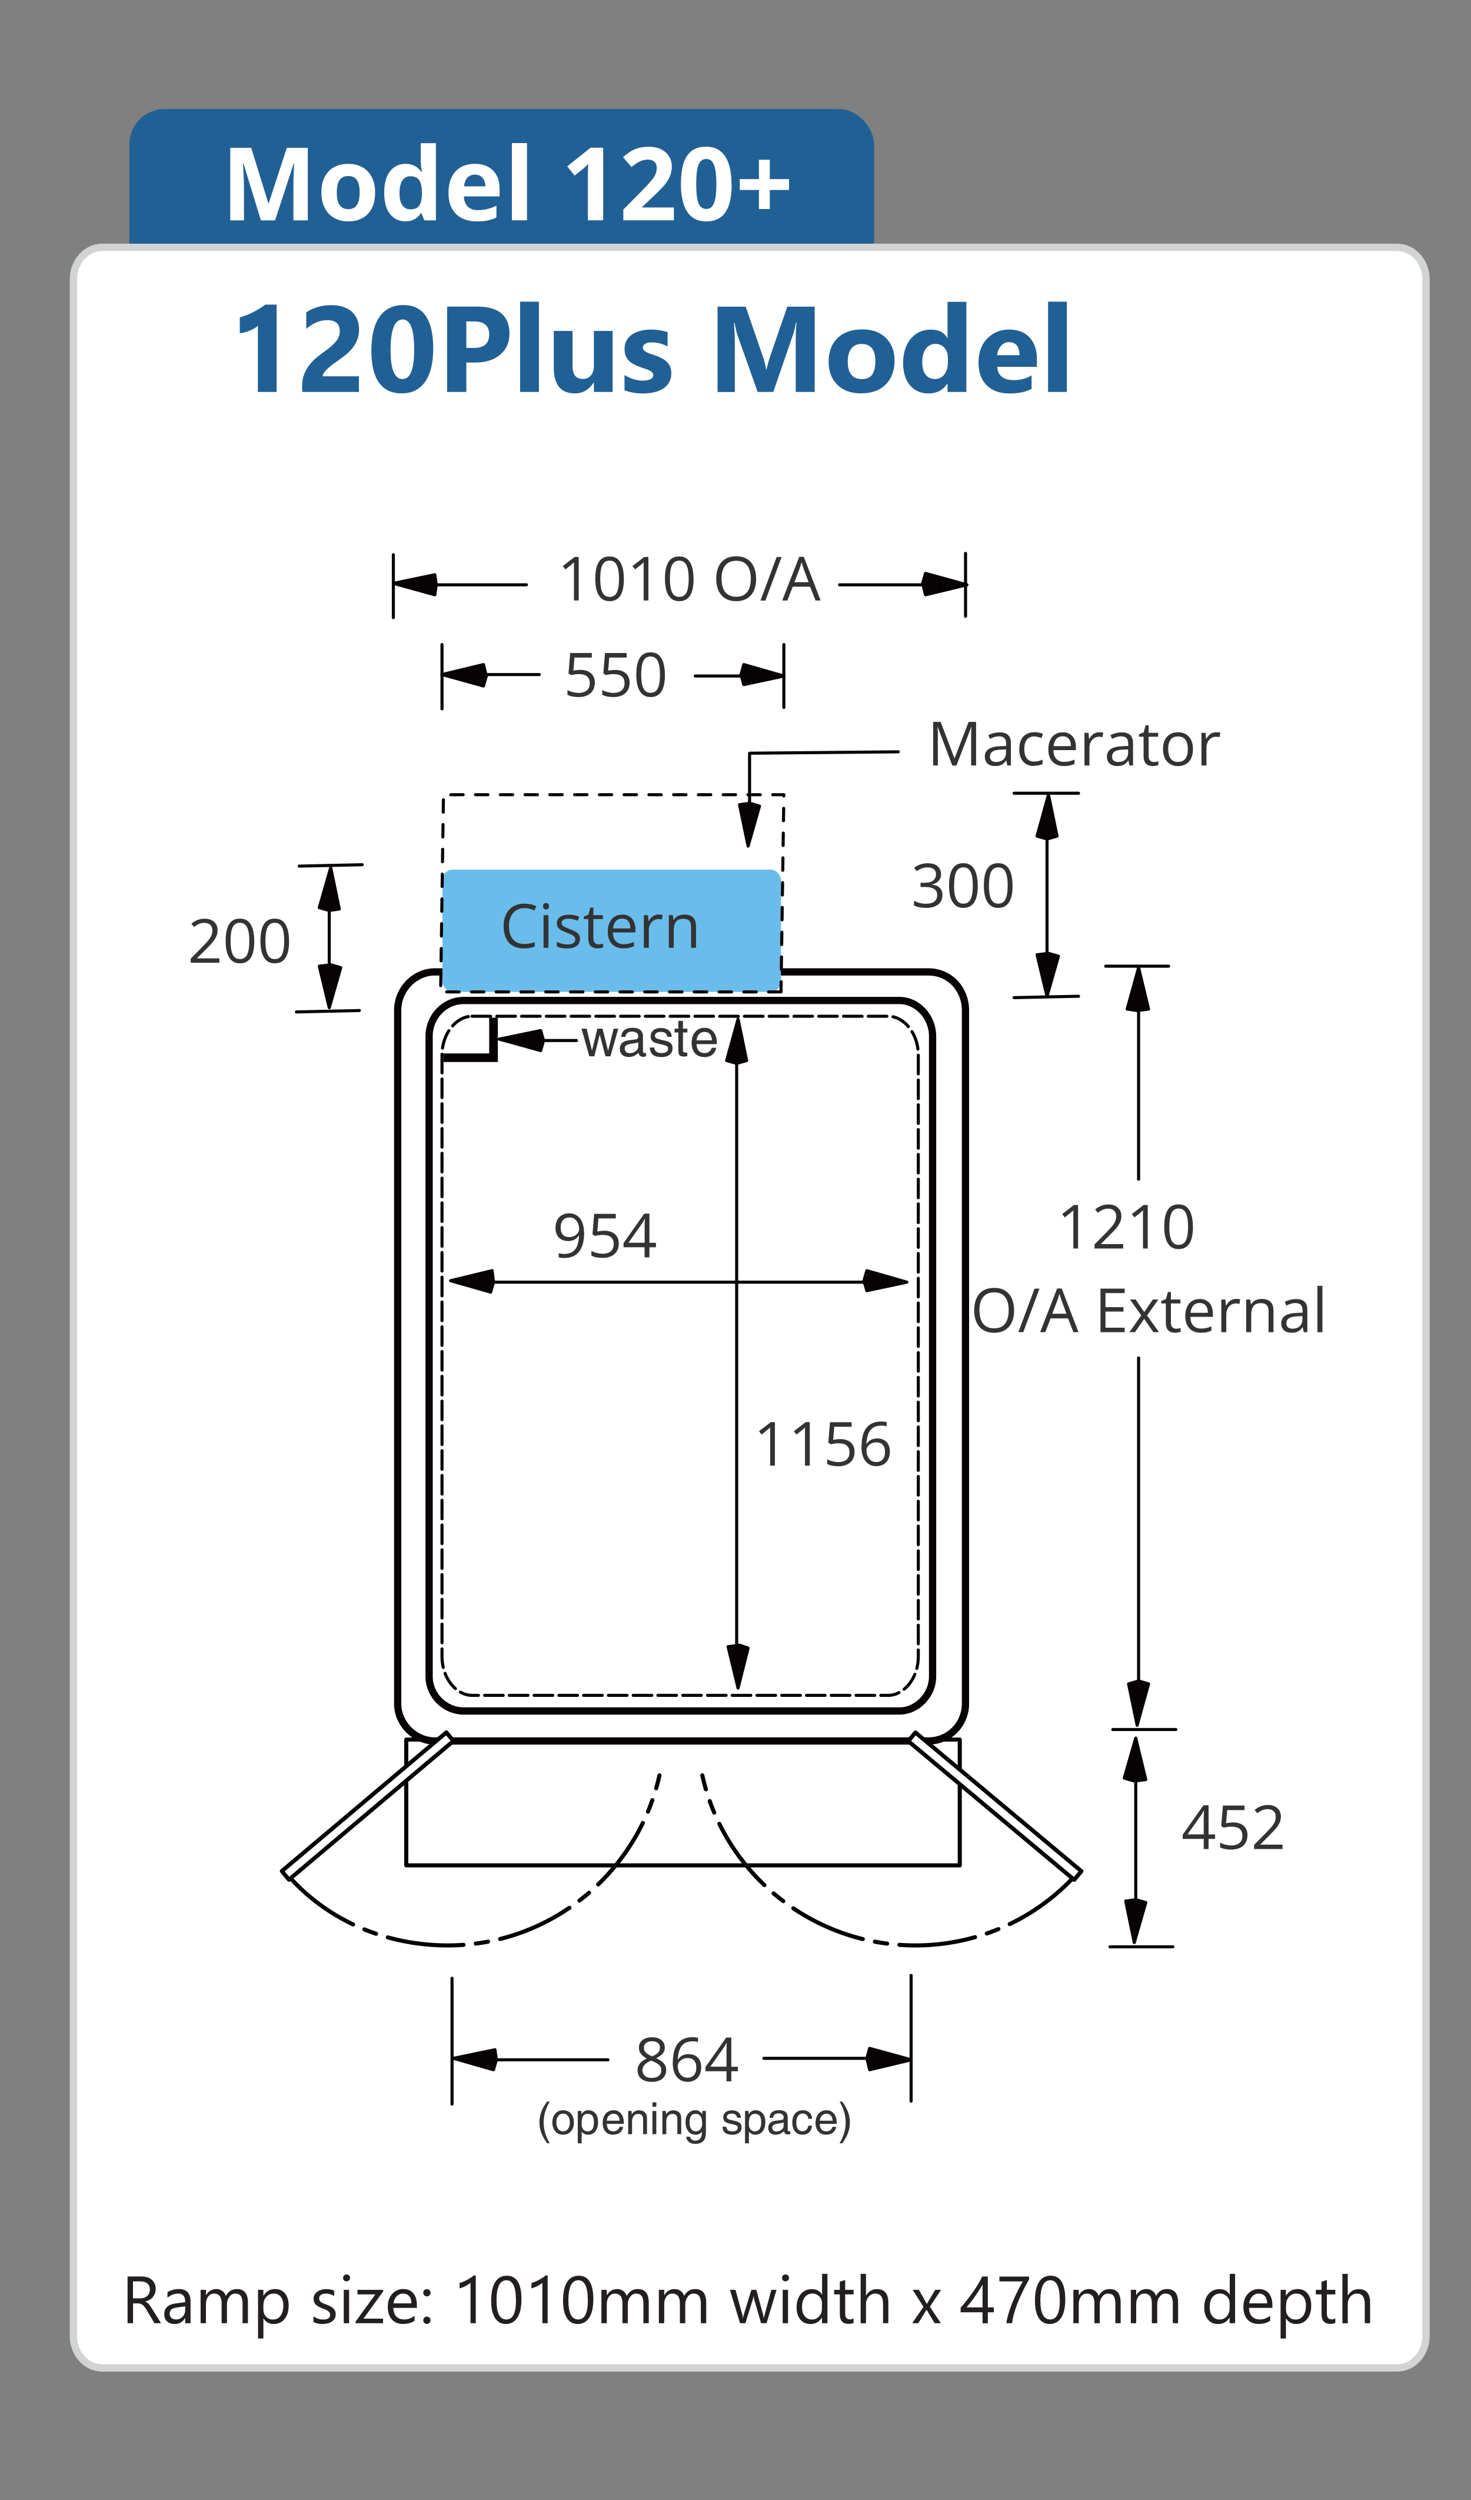 <?xml version="1.0" encoding="UTF-8"?>
<svg xmlns="http://www.w3.org/2000/svg" id="Layer_1" version="1.1" viewBox="0 0 200.78 341.04">
  <rect x="0" y="0" width="200.78" height="341.04" fill="#808080" stroke="none"/>
  <defs>
    <style>
      .st0, .st1, .st2, .st3, .st4, .st5, .st6 {
        fill: none;
      }

      .st7 {
        fill: #216095;
      }

      .st8 {
        fill: #231f20;
      }

      .st1 {
        stroke-dasharray: 10.42 1.69 1.69 1.69;
      }

      .st1, .st2, .st3, .st4, .st5, .st6 {
        stroke: #070204;
        stroke-linecap: round;
        stroke-linejoin: round;
      }

      .st1, .st4 {
        stroke-width: .56px;
      }

      .st9 {
        stroke: #d1d3d4;
        stroke-miterlimit: 10;
      }

      .st9, .st10 {
        fill: #fff;
      }

      .st11 {
        fill: #6abdea;
      }

      .st2 {
        stroke-dasharray: 2.54 .84;
      }

      .st2, .st3, .st6 {
        stroke-width: .42px;
      }

      .st12 {
        fill: #333;
      }

      .st13 {
        fill: #070204;
      }

      .st5 {
        stroke-width: .99px;
      }

      .st6 {
        stroke-dasharray: 1.69 1.69;
      }
    </style>
  </defs>
  <rect class="st7" x="17.66" y="14.87" width="101.64" height="26.94" rx="4.8" ry="4.8"></rect>
  <g>
    <path class="st10" d="M35.61,30.05l-2.38-7.76h-.06c0,.18.02.46.04.84.02.37.04.77.06,1.19.02.42.03.8.03,1.14v4.6h-1.87v-9.89h2.86l2.34,7.57h.04l2.48-7.57h2.86v9.89h-1.96v-4.68c0-.31,0-.67.02-1.08.01-.41.03-.79.04-1.16.02-.37.03-.64.04-.83h-.06l-2.55,7.75h-1.92Z"></path>
    <path class="st10" d="M51.2,26.26c0,.63-.08,1.19-.25,1.68-.17.49-.42.9-.74,1.24s-.71.59-1.16.76c-.45.17-.96.26-1.53.26-.53,0-1.02-.09-1.46-.26-.44-.17-.83-.42-1.16-.76s-.58-.75-.76-1.24c-.18-.49-.27-1.05-.27-1.68,0-.84.15-1.55.45-2.13.3-.58.72-1.02,1.27-1.33.55-.3,1.21-.45,1.97-.45.71,0,1.34.15,1.88.45.55.3.98.74,1.29,1.33.31.58.47,1.29.47,2.13ZM45.97,26.26c0,.5.05.91.16,1.25.11.34.28.59.51.76.23.17.53.26.9.26s.66-.09.89-.26c.23-.17.39-.43.5-.76.11-.34.16-.76.16-1.25s-.05-.92-.16-1.25c-.11-.33-.27-.58-.5-.75-.23-.17-.53-.25-.9-.25-.55,0-.94.19-1.19.56s-.37.94-.37,1.68Z"></path>
    <path class="st10" d="M55.3,30.19c-.84,0-1.53-.33-2.06-.99-.53-.66-.8-1.63-.8-2.91s.27-2.27.81-2.94c.54-.67,1.24-1,2.1-1,.36,0,.68.05.95.15.27.1.51.23.71.4.2.17.37.35.51.56h.07c-.03-.14-.06-.36-.1-.64-.04-.28-.06-.57-.06-.87v-2.42h2.07v10.53h-1.58l-.4-.98h-.09c-.13.21-.29.4-.49.57s-.43.3-.7.4c-.27.1-.59.15-.95.15ZM56.03,28.55c.56,0,.96-.17,1.19-.5.23-.34.35-.84.37-1.52v-.22c0-.74-.11-1.3-.34-1.69s-.65-.58-1.26-.58c-.46,0-.81.2-1.07.59-.26.39-.39.96-.39,1.7s.13,1.3.39,1.67c.26.37.63.56,1.1.56Z"></path>
    <path class="st10" d="M64.8,22.35c.7,0,1.3.13,1.81.4.5.27.89.66,1.17,1.17s.41,1.13.41,1.87v1h-4.88c.02.58.2,1.04.52,1.37.33.33.78.5,1.36.5.48,0,.92-.05,1.33-.15.4-.1.81-.25,1.24-.45v1.6c-.37.19-.77.32-1.17.41s-.9.13-1.49.13c-.76,0-1.43-.14-2.01-.42s-1.04-.71-1.37-1.28c-.33-.57-.5-1.29-.5-2.17s.15-1.62.45-2.21.72-1.03,1.25-1.33c.54-.29,1.16-.44,1.88-.44ZM64.81,23.82c-.4,0-.73.13-1,.39-.26.26-.42.66-.46,1.21h2.9c0-.31-.06-.58-.17-.82-.11-.24-.26-.43-.47-.57-.21-.14-.48-.21-.8-.21Z"></path>
    <path class="st10" d="M71.93,30.05h-2.06v-10.53h2.06v10.53Z"></path>
    <path class="st10" d="M82.33,30.05h-2.09v-5.72c0-.16,0-.35,0-.58,0-.23.01-.47.02-.72,0-.25.02-.47.03-.67-.05.06-.15.16-.3.3-.15.14-.29.27-.42.38l-1.14.91-1.01-1.26,3.19-2.54h1.72v9.89Z"></path>
    <path class="st10" d="M92,30.05h-6.92v-1.46l2.48-2.51c.5-.51.9-.94,1.21-1.29.3-.34.53-.66.66-.94s.21-.59.21-.91c0-.39-.11-.69-.33-.88s-.51-.29-.88-.29c-.38,0-.76.09-1.12.26-.36.18-.74.43-1.13.75l-1.14-1.35c.28-.24.59-.47.9-.69.32-.22.69-.39,1.11-.52.42-.13.93-.2,1.52-.2.65,0,1.21.12,1.67.35s.83.55,1.08.96c.25.4.38.86.38,1.37,0,.55-.11,1.04-.33,1.5-.22.45-.53.9-.94,1.34-.41.44-.91.93-1.49,1.47l-1.27,1.2v.09h4.31v1.76Z"></path>
    <path class="st10" d="M99.87,25.11c0,.8-.06,1.51-.19,2.14s-.32,1.16-.6,1.6c-.27.44-.63.77-1.07,1-.44.23-.98.35-1.61.35-.79,0-1.45-.2-1.96-.61-.51-.4-.89-.99-1.13-1.75-.24-.76-.37-1.67-.37-2.73s.11-1.98.33-2.74c.22-.76.59-1.34,1.09-1.75.5-.41,1.18-.61,2.02-.61.79,0,1.44.2,1.95.61.51.4.89.99,1.14,1.75.25.76.37,1.68.37,2.75ZM95.03,25.11c0,.75.04,1.38.12,1.88.08.5.22.88.42,1.13.2.25.47.38.83.38s.62-.12.82-.38c.2-.25.34-.63.43-1.13s.13-1.13.13-1.89-.04-1.38-.13-1.89c-.09-.5-.23-.88-.43-1.14-.2-.25-.47-.38-.82-.38s-.63.13-.83.38-.34.63-.42,1.14c-.08.51-.12,1.13-.12,1.89Z"></path>
    <path class="st10" d="M105.07,24.43h2.62v1.48h-2.62v2.6h-1.48v-2.6h-2.62v-1.48h2.62v-2.64h1.48v2.64Z"></path>
  </g>
  <path class="st9" d="M13.95,33.74c-2.17,0-3.93,1.95-3.93,4.35v280.55c0,2.41,1.76,4.35,3.93,4.35h176.76c2.17,0,3.93-1.95,3.93-4.35V38.09c0-2.41-1.76-4.35-3.93-4.35H13.95Z"></path>
  <g>
    <path class="st7" d="M37.76,41.56v11.9h-2.56v-9.01c-.14.12-.31.24-.5.35-.19.11-.4.21-.61.3-.22.09-.44.17-.67.23-.23.06-.46.11-.69.13v-2.16c.67-.2,1.29-.44,1.88-.75.59-.3,1.12-.64,1.6-1h1.55Z"></path>
    <path class="st7" d="M44.05,51.33h4.94v2.13h-7.75v-.88c0-.6.1-1.13.3-1.6s.45-.9.75-1.27c.3-.38.63-.71.99-1,.36-.29.7-.55,1.03-.78.34-.24.64-.48.9-.7.26-.22.47-.44.65-.66.18-.22.31-.44.39-.67.09-.22.13-.46.13-.72,0-.5-.14-.87-.42-1.13-.28-.25-.71-.38-1.29-.38-1,0-1.96.4-2.87,1.19v-2.26c1.01-.66,2.15-.98,3.43-.98.59,0,1.12.08,1.59.23.47.15.86.38,1.19.66.32.29.57.63.74,1.04.17.41.26.86.26,1.37,0,.54-.08,1.01-.25,1.43s-.38.8-.66,1.14c-.27.34-.59.65-.95.94s-.73.56-1.11.82c-.26.18-.51.37-.75.55-.24.18-.45.36-.64.54s-.33.35-.44.52-.16.33-.16.48Z"></path>
    <path class="st7" d="M54.85,53.66c-2.77,0-4.16-1.95-4.16-5.84,0-2.02.37-3.56,1.12-4.62.75-1.06,1.84-1.59,3.26-1.59,2.71,0,4.06,1.98,4.06,5.94,0,1.97-.37,3.48-1.11,4.53-.74,1.05-1.8,1.58-3.18,1.58ZM54.97,43.58c-1.11,0-1.66,1.39-1.66,4.18,0,2.63.54,3.94,1.63,3.94s1.59-1.35,1.59-4.06-.52-4.06-1.56-4.06Z"></path>
    <path class="st7" d="M63.65,49.45v4.01h-2.62v-11.64h4.11c2.93,0,4.4,1.24,4.4,3.71,0,1.17-.42,2.12-1.26,2.84s-1.97,1.08-3.37,1.08h-1.25ZM63.65,43.83v3.63h1.03c1.4,0,2.09-.61,2.09-1.83s-.7-1.79-2.09-1.79h-1.03Z"></path>
    <path class="st7" d="M73.56,53.46h-2.57v-12.31h2.57v12.31Z"></path>
    <path class="st7" d="M83.62,53.46h-2.56v-1.27h-.04c-.63.98-1.48,1.47-2.54,1.47-1.93,0-2.89-1.17-2.89-3.5v-5.02h2.56v4.79c0,1.17.46,1.76,1.4,1.76.46,0,.83-.16,1.1-.48.28-.32.41-.76.41-1.31v-4.76h2.56v8.31Z"></path>
    <path class="st7" d="M85.24,53.24v-2.08c.42.25.84.44,1.26.57.42.12.82.19,1.19.19.45,0,.81-.06,1.08-.19.26-.12.39-.31.39-.57,0-.16-.06-.3-.18-.41-.12-.11-.27-.2-.46-.28s-.39-.15-.61-.22c-.22-.07-.44-.14-.64-.22-.33-.12-.62-.26-.87-.4-.25-.14-.46-.31-.63-.5-.17-.19-.3-.41-.39-.66-.09-.25-.13-.54-.13-.88,0-.47.1-.87.3-1.2.2-.33.47-.61.81-.82.34-.21.73-.37,1.16-.47.44-.1.89-.15,1.36-.15.37,0,.74.03,1.12.09.38.06.75.14,1.12.25v1.98c-.32-.19-.67-.33-1.04-.43-.37-.09-.74-.14-1.09-.14-.17,0-.33.01-.48.04-.15.03-.28.07-.39.13-.11.06-.2.13-.27.22-.07.09-.1.19-.1.3,0,.15.05.28.15.39.1.11.22.2.38.28s.33.15.52.21c.19.06.38.13.57.19.34.12.65.25.93.39.28.14.51.31.71.5s.35.41.46.67c.11.25.16.56.16.91,0,.49-.11.91-.32,1.26-.21.35-.5.63-.85.85-.35.22-.76.38-1.23.48-.46.1-.94.15-1.44.15-.92,0-1.76-.14-2.54-.42Z"></path>
    <path class="st7" d="M111.2,53.46h-2.59v-6.97c0-.75.03-1.58.1-2.49h-.07c-.13.71-.26,1.23-.36,1.54l-2.73,7.92h-2.14l-2.78-7.83c-.08-.21-.2-.75-.37-1.62h-.07c.07,1.15.11,2.15.11,3.02v6.44h-2.36v-11.64h3.84l2.38,6.9c.19.55.33,1.11.41,1.67h.05c.15-.64.3-1.2.46-1.68l2.38-6.89h3.74v11.64Z"></path>
    <path class="st7" d="M117.56,53.66c-1.39,0-2.47-.39-3.27-1.17-.79-.78-1.19-1.83-1.19-3.16s.41-2.45,1.23-3.23c.82-.78,1.94-1.17,3.34-1.17s2.46.39,3.25,1.17c.79.78,1.18,1.8,1.18,3.08,0,1.38-.41,2.47-1.21,3.27-.81.8-1.92,1.2-3.32,1.2ZM117.62,46.91c-.61,0-1.08.21-1.41.63-.34.42-.5,1.01-.5,1.77,0,1.6.64,2.4,1.93,2.4s1.84-.82,1.84-2.46c0-1.55-.62-2.33-1.86-2.33Z"></path>
    <path class="st7" d="M131.9,53.46h-2.57v-1.14h-.03c-.58.9-1.44,1.35-2.57,1.35-1.04,0-1.88-.37-2.51-1.1-.63-.73-.95-1.76-.95-3.07s.35-2.48,1.05-3.3c.7-.83,1.61-1.24,2.74-1.24,1.07,0,1.82.38,2.24,1.15h.03v-4.94h2.57v12.31ZM129.38,49.42v-.62c0-.54-.16-.99-.47-1.35-.31-.36-.72-.54-1.22-.54-.57,0-1.01.22-1.33.67-.32.45-.48,1.06-.48,1.84,0,.73.15,1.29.46,1.69s.74.59,1.28.59.94-.21,1.27-.62c.33-.42.49-.97.49-1.66Z"></path>
    <path class="st7" d="M141.53,50.04h-5.42c.09,1.21.85,1.81,2.28,1.81.91,0,1.72-.22,2.41-.65v1.85c-.77.41-1.77.62-3,.62-1.34,0-2.38-.37-3.13-1.12s-1.11-1.78-1.11-3.11.4-2.47,1.2-3.28,1.79-1.21,2.96-1.21,2.15.36,2.81,1.08c.66.72,1,1.7,1,2.93v1.08ZM139.15,48.46c0-1.19-.48-1.79-1.45-1.79-.41,0-.77.17-1.07.51s-.48.77-.55,1.27h3.06Z"></path>
    <path class="st7" d="M145.62,53.46h-2.57v-12.31h2.57v12.31Z"></path>
  </g>
  <g>
    <path class="st8" d="M21.98,316.89h-.89l-1.07-1.79c-.1-.17-.19-.31-.28-.42-.09-.12-.19-.21-.28-.29-.1-.07-.2-.13-.31-.16s-.24-.05-.38-.05h-.61v2.71h-.75v-6.37h1.9c.28,0,.54.04.77.1s.44.18.61.32c.17.14.31.32.41.53.1.21.15.46.15.74,0,.22-.03.43-.1.61-.07.19-.16.35-.28.5-.12.15-.27.27-.44.37-.17.1-.37.18-.58.24v.02c.11.05.2.1.28.16s.15.13.22.22.14.18.21.28c.07.1.15.23.23.37l1.2,1.92ZM18.15,311.19v2.31h1.01c.19,0,.36-.03.52-.08.16-.06.3-.14.41-.24.12-.1.21-.23.27-.39.06-.15.1-.32.1-.51,0-.34-.11-.61-.33-.8-.22-.19-.54-.29-.96-.29h-1.02Z"></path>
    <path class="st8" d="M26.01,316.89h-.73v-.71h-.02c-.32.54-.78.82-1.4.82-.45,0-.81-.12-1.06-.36-.26-.24-.38-.56-.38-.96,0-.85.5-1.34,1.5-1.48l1.36-.19c0-.77-.31-1.16-.94-1.16-.55,0-1.04.19-1.48.56v-.75c.45-.28.96-.43,1.55-.43,1.07,0,1.6.57,1.6,1.7v2.96ZM25.28,314.59l-1.1.15c-.34.05-.59.13-.76.25s-.26.33-.26.64c0,.22.08.4.24.54.16.14.37.21.63.21.36,0,.66-.13.9-.38.24-.25.35-.57.35-.96v-.45Z"></path>
    <path class="st8" d="M33.84,316.89h-.73v-2.61c0-.5-.08-.87-.23-1.09-.16-.22-.42-.34-.78-.34-.31,0-.58.14-.79.43s-.33.62-.33,1.02v2.59h-.73v-2.7c0-.89-.34-1.34-1.04-1.34-.32,0-.58.13-.79.4-.21.27-.31.62-.31,1.05v2.59h-.73v-4.55h.73v.72h.02c.32-.55.79-.83,1.41-.83.31,0,.58.09.81.26.23.17.39.4.48.68.34-.63.84-.94,1.51-.94,1,0,1.5.62,1.5,1.85v2.8Z"></path>
    <path class="st8" d="M35.97,316.23h-.02v2.75h-.73v-6.64h.73v.8h.02c.36-.6.88-.91,1.57-.91.59,0,1.04.2,1.37.61.33.41.49.95.49,1.64,0,.76-.18,1.37-.55,1.83-.37.46-.88.69-1.52.69-.59,0-1.04-.25-1.36-.76ZM35.95,314.4v.64c0,.38.12.7.37.96.24.26.55.39.93.39.44,0,.79-.17,1.04-.51.25-.34.38-.81.38-1.41,0-.51-.12-.9-.35-1.19-.23-.29-.55-.43-.95-.43-.42,0-.76.15-1.02.44s-.39.66-.39,1.11Z"></path>
    <path class="st8" d="M42.79,316.73v-.78c.4.29.83.44,1.31.44.64,0,.96-.21.96-.64,0-.12-.03-.22-.08-.31-.05-.08-.13-.16-.22-.22-.09-.07-.2-.12-.33-.18s-.26-.11-.41-.16c-.2-.08-.38-.16-.53-.24-.15-.08-.28-.17-.38-.28-.1-.1-.18-.22-.23-.35-.05-.13-.08-.28-.08-.46,0-.21.05-.4.15-.57.1-.16.23-.3.39-.41s.35-.19.56-.25.42-.08.65-.08c.39,0,.75.07,1.06.2v.74c-.33-.22-.72-.33-1.16-.33-.14,0-.26.02-.37.05s-.2.08-.28.13c-.08.06-.14.12-.18.2-.04.08-.06.17-.06.26,0,.12.02.22.06.3.04.08.11.15.19.21s.18.12.3.17c.12.05.25.11.41.16.2.08.38.16.54.24.16.08.3.17.41.28.11.1.2.22.26.35.06.13.09.29.09.48,0,.23-.05.42-.15.59-.1.17-.23.3-.4.41s-.36.19-.57.24c-.22.05-.44.08-.68.08-.47,0-.87-.09-1.22-.27Z"></path>
    <path class="st8" d="M47.3,311.18c-.13,0-.24-.04-.33-.13s-.14-.2-.14-.34.05-.25.14-.34c.09-.09.2-.13.33-.13s.25.04.34.13c.09.09.14.2.14.34s-.05.24-.14.33c-.09.09-.21.14-.34.14ZM47.65,316.89h-.73v-4.55h.73v4.55Z"></path>
    <path class="st8" d="M52.3,312.55l-2.69,3.72h2.67v.62h-3.74v-.23l2.69-3.7h-2.44v-.62h3.51v.21Z"></path>
    <path class="st8" d="M56.9,314.8h-3.21c.01.51.15.9.41,1.17s.62.41,1.08.41c.51,0,.98-.17,1.41-.51v.68c-.4.29-.93.44-1.59.44s-1.15-.21-1.52-.62c-.37-.41-.55-.99-.55-1.74,0-.71.2-1.29.6-1.73.4-.45.9-.67,1.5-.67s1.06.19,1.38.58c.33.38.49.92.49,1.6v.38ZM56.15,314.18c0-.42-.1-.75-.3-.98s-.48-.35-.83-.35-.64.12-.88.37c-.24.25-.39.57-.44.96h2.46Z"></path>
    <path class="st8" d="M58.26,313.23c-.14,0-.25-.05-.35-.15-.1-.1-.14-.21-.14-.35s.05-.25.14-.35c.1-.09.21-.14.35-.14s.26.05.36.14.15.21.15.35-.05.25-.15.35c-.1.1-.22.15-.36.15ZM58.26,316.99c-.14,0-.25-.05-.35-.15-.1-.1-.14-.21-.14-.35s.05-.25.14-.35c.1-.1.21-.15.35-.15s.26.05.36.15c.1.1.15.22.15.35s-.05.25-.15.35-.22.15-.36.15Z"></path>
    <path class="st8" d="M64.95,316.89h-.73v-5.51c-.06.06-.14.12-.25.19-.11.07-.23.14-.37.22s-.28.14-.43.2c-.15.06-.3.11-.44.15v-.74c.16-.04.33-.1.51-.18.18-.08.36-.16.53-.25.17-.09.34-.19.49-.29.15-.1.29-.2.4-.3h.28v6.51Z"></path>
    <path class="st8" d="M71.17,313.68c0,.53-.05,1.01-.14,1.42-.1.41-.24.76-.42,1.04-.18.28-.41.5-.67.64-.26.15-.57.22-.9.22-.32,0-.6-.07-.85-.21-.25-.14-.46-.35-.63-.62-.17-.27-.3-.6-.39-.99-.09-.39-.13-.84-.13-1.35,0-.56.05-1.05.14-1.48.09-.43.23-.78.41-1.07.18-.29.4-.51.67-.65.27-.15.58-.22.92-.22,1.34,0,2,1.09,2,3.27ZM70.42,313.75c0-1.81-.43-2.72-1.29-2.72-.91,0-1.36.92-1.36,2.77,0,1.72.45,2.58,1.34,2.58s1.32-.88,1.32-2.63Z"></path>
    <path class="st8" d="M74.76,316.89h-.73v-5.51c-.06.06-.14.12-.25.19-.11.07-.23.14-.37.22s-.28.14-.43.2c-.15.06-.3.11-.44.15v-.74c.16-.04.33-.1.51-.18.18-.08.36-.16.53-.25.17-.09.34-.19.49-.29.15-.1.29-.2.4-.3h.28v6.51Z"></path>
    <path class="st8" d="M80.98,313.68c0,.53-.05,1.01-.14,1.42-.1.41-.24.76-.42,1.04-.18.28-.41.5-.67.64-.26.15-.57.22-.9.22-.32,0-.6-.07-.85-.21-.25-.14-.46-.35-.63-.62-.17-.27-.3-.6-.39-.99-.09-.39-.13-.84-.13-1.35,0-.56.05-1.05.14-1.48.09-.43.23-.78.41-1.07.18-.29.4-.51.67-.65.27-.15.58-.22.92-.22,1.34,0,2,1.09,2,3.27ZM80.23,313.75c0-1.81-.43-2.72-1.29-2.72-.91,0-1.36.92-1.36,2.77,0,1.72.45,2.58,1.34,2.58s1.32-.88,1.32-2.63Z"></path>
    <path class="st8" d="M88.55,316.89h-.73v-2.61c0-.5-.08-.87-.23-1.09-.16-.22-.42-.34-.78-.34-.31,0-.58.14-.79.43s-.33.62-.33,1.02v2.59h-.73v-2.7c0-.89-.34-1.34-1.04-1.34-.32,0-.58.13-.79.4-.21.27-.31.62-.31,1.05v2.59h-.73v-4.55h.73v.72h.02c.32-.55.79-.83,1.41-.83.31,0,.58.09.81.26.23.17.39.4.48.68.34-.63.84-.94,1.51-.94,1,0,1.5.62,1.5,1.85v2.8Z"></path>
    <path class="st8" d="M96.39,316.89h-.73v-2.61c0-.5-.08-.87-.23-1.09-.16-.22-.42-.34-.78-.34-.31,0-.58.14-.79.43s-.33.62-.33,1.02v2.59h-.73v-2.7c0-.89-.34-1.34-1.04-1.34-.32,0-.58.13-.79.4-.21.27-.31.62-.31,1.05v2.59h-.73v-4.55h.73v.72h.02c.32-.55.79-.83,1.41-.83.31,0,.58.09.81.26.23.17.39.4.48.68.34-.63.84-.94,1.51-.94,1,0,1.5.62,1.5,1.85v2.8Z"></path>
    <path class="st8" d="M105.99,312.34l-1.36,4.55h-.75l-.94-3.26c-.04-.12-.06-.27-.07-.42h-.02c0,.11-.04.24-.09.41l-1.02,3.27h-.73l-1.38-4.55h.76l.94,3.42c.03.1.05.24.06.41h.04c0-.13.04-.27.08-.42l1.05-3.41h.67l.94,3.43c.03.11.05.25.07.41h.04c0-.12.03-.25.08-.41l.92-3.43h.72Z"></path>
    <path class="st8" d="M107.21,311.18c-.13,0-.24-.04-.33-.13s-.14-.2-.14-.34.05-.25.14-.34c.09-.09.2-.13.33-.13s.25.04.34.13c.09.09.14.2.14.34s-.05.24-.14.33c-.09.09-.21.14-.34.14ZM107.56,316.89h-.73v-4.55h.73v4.55Z"></path>
    <path class="st8" d="M112.92,316.89h-.73v-.77h-.02c-.34.59-.86.88-1.56.88-.57,0-1.03-.2-1.37-.61s-.51-.96-.51-1.66c0-.75.19-1.36.57-1.81s.88-.68,1.52-.68,1.08.25,1.37.74h.02v-2.82h.73v6.74ZM112.19,314.83v-.67c0-.37-.12-.68-.37-.93s-.55-.38-.92-.38c-.45,0-.79.16-1.05.49s-.38.78-.38,1.35c0,.52.12.94.37,1.24s.57.46.98.46.73-.15.99-.44.38-.66.38-1.11Z"></path>
    <path class="st8" d="M116.51,316.84c-.17.1-.4.14-.68.14-.8,0-1.2-.44-1.2-1.33v-2.69h-.78v-.62h.78v-1.11l.73-.24v1.35h1.15v.62h-1.15v2.56c0,.31.05.52.16.65.1.13.28.2.52.2.18,0,.34-.05.47-.15v.62Z"></path>
    <path class="st8" d="M121.26,316.89h-.73v-2.62c0-.95-.35-1.42-1.06-1.42-.36,0-.65.14-.9.41-.24.27-.37.63-.37,1.06v2.58h-.73v-6.74h.73v2.94h.02c.35-.57.85-.86,1.49-.86,1.02,0,1.54.62,1.54,1.85v2.8Z"></path>
    <path class="st8" d="M128.45,312.34l-1.53,2.3,1.5,2.25h-.85l-.89-1.48c-.06-.09-.12-.21-.2-.35h-.02s-.09.14-.21.35l-.91,1.48h-.84l1.55-2.23-1.48-2.32h.85l.88,1.55c.06.12.13.23.19.36h.02l1.14-1.91h.8Z"></path>
    <path class="st8" d="M134.83,310.52v4.21h.82v.67h-.82v1.5h-.72v-1.5h-2.99v-.63c.28-.31.56-.65.84-1.01.29-.36.56-.72.82-1.09.26-.37.5-.73.72-1.1.22-.37.41-.72.56-1.05h.78ZM131.94,314.73h2.17v-3.12c-.22.39-.43.73-.63,1.04-.2.3-.39.58-.57.83-.18.25-.35.47-.51.67-.16.2-.32.39-.46.57Z"></path>
    <path class="st8" d="M140.45,310.94c-.1.17-.22.38-.35.63-.14.25-.29.53-.44.85-.15.31-.31.65-.47,1.01-.16.36-.31.73-.45,1.12-.14.38-.26.78-.37,1.17s-.18.78-.23,1.17h-.78c.05-.38.14-.77.25-1.16s.24-.78.38-1.16.29-.75.45-1.1c.16-.35.31-.68.46-.97.15-.3.28-.56.41-.78s.22-.4.29-.53h-3.19v-.66h4.05v.42Z"></path>
    <path class="st8" d="M145.4,313.68c0,.53-.05,1.01-.14,1.42-.1.41-.23.76-.42,1.04-.18.28-.4.5-.67.64-.27.15-.57.22-.9.22-.32,0-.61-.07-.86-.21s-.46-.35-.63-.62c-.17-.27-.3-.6-.39-.99-.09-.39-.13-.84-.13-1.35,0-.56.05-1.05.14-1.48s.23-.78.41-1.07c.18-.29.4-.51.67-.65s.58-.22.92-.22c1.34,0,2,1.09,2,3.27ZM144.65,313.75c0-1.81-.43-2.72-1.29-2.72-.91,0-1.36.92-1.36,2.77,0,1.72.45,2.58,1.34,2.58s1.32-.88,1.32-2.63Z"></path>
    <path class="st8" d="M152.97,316.89h-.73v-2.61c0-.5-.08-.87-.23-1.09-.15-.22-.42-.34-.78-.34-.31,0-.58.14-.79.43-.22.28-.33.62-.33,1.02v2.59h-.73v-2.7c0-.89-.34-1.34-1.04-1.34-.32,0-.58.13-.79.4-.21.27-.31.62-.31,1.05v2.59h-.73v-4.55h.73v.72h.02c.32-.55.79-.83,1.41-.83.31,0,.58.09.81.26.23.17.39.4.47.68.34-.63.84-.94,1.51-.94,1,0,1.5.62,1.5,1.85v2.8Z"></path>
    <path class="st8" d="M160.81,316.89h-.73v-2.61c0-.5-.08-.87-.23-1.09-.15-.22-.42-.34-.78-.34-.31,0-.58.14-.79.43-.22.28-.33.62-.33,1.02v2.59h-.73v-2.7c0-.89-.34-1.34-1.04-1.34-.32,0-.58.13-.79.4-.21.27-.31.62-.31,1.05v2.59h-.73v-4.55h.73v.72h.02c.32-.55.79-.83,1.41-.83.31,0,.58.09.81.26.23.17.39.4.47.68.34-.63.84-.94,1.51-.94,1,0,1.5.62,1.5,1.85v2.8Z"></path>
    <path class="st8" d="M168.56,316.89h-.73v-.77h-.02c-.34.59-.86.88-1.56.88-.57,0-1.03-.2-1.37-.61s-.51-.96-.51-1.66c0-.75.19-1.36.57-1.81s.88-.68,1.52-.68,1.08.25,1.37.74h.02v-2.82h.73v6.74ZM167.83,314.83v-.67c0-.37-.12-.68-.37-.93s-.55-.38-.92-.38c-.45,0-.79.16-1.05.49s-.38.78-.38,1.35c0,.52.12.94.37,1.24s.57.46.98.46.73-.15.99-.44.38-.66.38-1.11Z"></path>
    <path class="st8" d="M173.69,314.8h-3.21c.01.51.15.9.41,1.17.26.28.62.41,1.07.41.51,0,.98-.17,1.41-.51v.68c-.4.29-.93.44-1.59.44s-1.15-.21-1.52-.62c-.37-.41-.55-.99-.55-1.74,0-.71.2-1.29.6-1.73.4-.45.9-.67,1.49-.67s1.06.19,1.38.58.49.92.49,1.6v.38ZM172.95,314.18c0-.42-.1-.75-.3-.98-.2-.23-.48-.35-.83-.35s-.64.12-.88.37c-.24.25-.39.57-.44.96h2.46Z"></path>
    <path class="st8" d="M175.54,316.23h-.02v2.75h-.73v-6.64h.73v.8h.02c.36-.6.88-.91,1.57-.91.59,0,1.04.2,1.37.61s.49.95.49,1.64c0,.76-.18,1.37-.55,1.83-.37.46-.88.69-1.52.69-.59,0-1.04-.25-1.36-.76ZM175.53,314.4v.64c0,.38.12.7.37.96.24.26.55.39.93.39.44,0,.79-.17,1.04-.51.25-.34.38-.81.38-1.41,0-.51-.12-.9-.35-1.19-.23-.29-.55-.43-.95-.43-.42,0-.77.15-1.02.44s-.38.66-.38,1.11Z"></path>
    <path class="st8" d="M182.26,316.84c-.17.1-.4.14-.68.14-.8,0-1.2-.44-1.2-1.33v-2.69h-.78v-.62h.78v-1.11l.73-.24v1.35h1.15v.62h-1.15v2.56c0,.31.05.52.15.65.1.13.28.2.52.2.18,0,.34-.05.48-.15v.62Z"></path>
    <path class="st8" d="M187.01,316.89h-.73v-2.62c0-.95-.35-1.42-1.06-1.42-.36,0-.66.14-.9.41-.24.27-.36.63-.36,1.06v2.58h-.73v-6.74h.73v2.94h.02c.35-.57.85-.86,1.49-.86,1.03,0,1.54.62,1.54,1.85v2.8Z"></path>
  </g>
  <g>
    <rect class="st0" x="17.25" y="64.72" width="168.77" height="235.77"></rect>
    <g>
      <path class="st5" d="M59.35,132.57h67.36c2.93,0,5.07,2.34,5.07,5.26v94.57c0,2.73-2.15,5.07-5.07,5.07H59.35c-2.73,0-5.07-2.34-5.07-5.07v-94.57c0-2.92,2.34-5.26,5.07-5.26Z"></path>
      <rect class="st4" x="55.45" y="237.28" width="75.55" height="17.16"></rect>
      <polyline class="st13" points="155.02 259.12 156.39 259.51 154.82 264.97 153.65 259.31"></polyline>
      <polygon class="st3" points="155.02 259.12 156.39 259.51 154.82 264.97 153.65 259.31 155.02 259.12"></polygon>
      <polyline class="st13" points="154.82 242.94 153.45 242.54 155.02 237.08 156.39 242.74"></polyline>
      <polygon class="st3" points="154.82 242.94 153.45 242.54 155.02 237.08 156.39 242.74 154.82 242.94"></polygon>
      <line class="st3" x1="155.02" y1="242.74" x2="155.02" y2="260.29"></line>
      <polyline class="st13" points="155.41 229.29 156.77 229.68 155.21 235.33 154.04 229.68"></polyline>
      <polygon class="st3" points="155.41 229.29 156.77 229.68 155.21 235.33 154.04 229.68 155.41 229.29"></polygon>
      <line class="st3" x1="155.41" y1="229.68" x2="155.41" y2="185.22"></line>
      <polyline class="st13" points="155.21 137.84 153.85 137.64 155.41 131.99 156.77 137.64"></polyline>
      <polygon class="st3" points="155.21 137.84 153.85 137.64 155.41 131.99 156.77 137.64 155.21 137.84"></polygon>
      <line class="st3" x1="155.41" y1="137.64" x2="155.41" y2="160.84"></line>
      <polyline class="st13" points="59.55 79.77 59.35 81.13 53.69 79.57 59.35 78.4"></polyline>
      <polygon class="st3" points="59.55 79.77 59.35 81.13 53.69 79.57 59.35 78.4 59.55 79.77"></polygon>
      <line class="st3" x1="59.35" y1="79.77" x2="71.85" y2="79.77"></line>
      <polyline class="st13" points="125.93 79.57 126.32 78.21 131.98 79.77 126.32 81.13"></polyline>
      <polygon class="st3" points="125.93 79.57 126.32 78.21 131.98 79.77 126.32 81.13 125.93 79.57"></polygon>
      <line class="st3" x1="126.32" y1="79.77" x2="114.6" y2="79.77"></line>
      <path class="st1" d="M39.83,256.39c5.27,5.65,12.88,8.97,21.28,8.97,14.06,0,25.97-9.94,28.9-23.2"></path>
      <polyline class="st10" points="61.89 237.47 39.44 256.39 38.47 255.22 60.92 236.31"></polyline>
      <polygon class="st4" points="61.89 237.47 39.44 256.39 38.47 255.22 60.92 236.31 61.89 237.47"></polygon>
      <rect class="st10" x="50.18" y="246.05" width=".2" height=".2"></rect>
      <path class="st1" d="M146.23,256.39c-5.47,5.65-13.08,8.97-21.28,8.97-14.25,0-26.16-9.94-29.09-23.2"></path>
      <polyline class="st10" points="123.97 237.47 146.62 256.39 147.6 255.22 124.95 236.31"></polyline>
      <rect class="st4" x="135.02" y="231.59" width="1.53" height="29.51" transform="translate(-140.33 192.66) rotate(-50.13)"></rect>
      <rect class="st10" x="135.69" y="246.05" width=".2" height=".2"></rect>
      <polyline class="st13" points="67.75 280.96 67.36 282.32 61.89 280.76 67.56 279.59"></polyline>
      <polygon class="st3" points="67.75 280.96 67.36 282.32 61.89 280.76 67.56 279.59 67.75 280.96"></polygon>
      <line class="st3" x1="67.56" y1="280.96" x2="82.98" y2="280.96"></line>
      <path class="st12" d="M73.88,290.92c-.17-.45-.25-.93-.25-1.42s.08-.97.25-1.42c.16-.46.43-.93.79-1.42h.36c-.29.51-.5.99-.63,1.44-.13.46-.2.92-.2,1.4s.07.95.2,1.4c.13.45.34.93.63,1.44h-.36c-.36-.5-.62-.97-.79-1.42M76.86,291.18c-.44,0-.79-.15-1.06-.46-.27-.31-.41-.71-.41-1.21s.13-.9.41-1.21c.27-.31.62-.46,1.06-.46s.8.15,1.07.46c.27.31.4.71.4,1.21s-.13.9-.4,1.21c-.27.3-.62.46-1.07.46M76.86,290.72c.28,0,.5-.11.67-.33.16-.22.25-.51.25-.88s-.08-.67-.25-.88c-.17-.22-.39-.33-.67-.33s-.5.11-.67.33-.25.51-.25.88.08.66.25.88c.16.22.39.33.67.33M78.85,287.94h.51v.45l.03-.04c.23-.34.53-.51.9-.51.41,0,.74.14.98.43.24.28.36.67.36,1.15,0,.55-.12.98-.36,1.29-.24.31-.58.47-1.01.47-.36,0-.64-.14-.85-.41l-.02-.02v1.6h-.53v-4.41ZM80.23,290.72c.28,0,.49-.11.63-.31.14-.21.21-.52.21-.92s-.07-.69-.21-.88c-.14-.19-.35-.28-.64-.28s-.51.11-.64.32c-.13.21-.2.56-.2,1.02,0,.34.07.6.22.78.15.18.35.28.62.28M83.69,291.18c-.45,0-.8-.14-1.05-.43-.25-.28-.38-.67-.38-1.17,0-.53.14-.95.41-1.27.27-.31.63-.47,1.09-.47.41,0,.75.15,1,.46.25.31.38.71.38,1.21v.19h-2.32c.02.31.09.56.21.72.15.2.39.3.71.3.2,0,.38-.06.53-.17.15-.11.24-.26.28-.44h.52c-.08.35-.23.61-.47.79-.24.18-.54.27-.91.27M84.58,289.27c-.02-.29-.09-.52-.22-.68-.14-.18-.35-.27-.63-.27s-.5.11-.67.31c-.13.16-.21.38-.24.64h1.76ZM85.72,287.94h.5v.47l.12-.16c.23-.27.52-.4.87-.4s.62.1.81.28c.19.19.29.46.29.81v2.16h-.53v-1.98c0-.28-.06-.48-.16-.6-.11-.12-.28-.18-.52-.18-.26,0-.46.1-.61.29-.15.19-.22.46-.22.79v1.69h-.53v-3.16ZM89.05,286.76h.54v.6h-.54v-.6ZM89.05,287.94h.53v3.16h-.53v-3.16ZM90.4,287.94h.5v.47l.12-.16c.23-.27.52-.4.87-.4s.62.1.81.28c.19.19.28.46.28.81v2.16h-.53v-1.98c0-.28-.05-.48-.16-.6-.11-.12-.28-.18-.52-.18-.26,0-.46.1-.61.29-.15.19-.22.46-.22.79v1.69h-.53v-3.16ZM94.87,291.99c.3,0,.54-.09.7-.29.16-.19.24-.47.24-.84v-.1h0c-.22.28-.5.42-.85.42-.43,0-.76-.16-1.01-.47-.25-.31-.38-.74-.38-1.28,0-.47.12-.86.37-1.15.25-.29.57-.44.97-.44s.68.17.9.49l.04.06v-.45h.5v2.93c0,.53-.12.93-.36,1.18-.24.25-.61.38-1.1.38-.36,0-.64-.08-.85-.25-.21-.16-.34-.4-.38-.72h.54c.03.17.11.3.23.39.12.09.27.14.46.14M94.98,288.33c-.3,0-.51.09-.65.28-.14.19-.21.49-.21.9,0,.39.08.69.23.9.15.21.36.31.63.31.26,0,.47-.1.62-.29.16-.19.24-.45.24-.76,0-.44-.07-.78-.21-1-.14-.22-.36-.34-.65-.34M100.6,288.85c-.02-.17-.09-.31-.21-.41-.13-.1-.3-.14-.51-.14s-.39.04-.5.12-.17.19-.17.34c0,.11.04.2.12.25.08.06.24.11.48.17l.55.13c.31.07.53.18.66.31.13.13.2.31.2.55,0,.31-.11.56-.34.74-.22.18-.53.27-.91.27-.44,0-.78-.09-.99-.26-.22-.17-.34-.45-.36-.83h.51c.02.23.1.39.24.49.13.1.34.15.61.15.24,0,.42-.05.54-.14.12-.09.18-.22.18-.39,0-.11-.04-.19-.12-.25-.08-.06-.24-.11-.49-.17l-.55-.13c-.3-.07-.51-.17-.63-.3-.12-.13-.19-.3-.19-.53,0-.3.11-.53.32-.71.21-.17.5-.26.86-.26s.66.09.88.27c.22.18.33.43.35.74h-.5ZM101.68,287.94h.5v.45l.03-.04c.23-.34.53-.51.9-.51.42,0,.74.14.99.43.24.28.36.67.36,1.15,0,.55-.12.98-.36,1.29-.24.31-.58.47-1.01.47-.36,0-.64-.14-.85-.41l-.02-.02v1.6h-.53v-4.41ZM103.05,290.72c.28,0,.49-.11.63-.31.14-.21.22-.52.22-.92s-.07-.69-.21-.88c-.14-.19-.35-.28-.64-.28s-.51.11-.64.32c-.13.21-.2.56-.2,1.02,0,.34.07.6.22.78.15.18.35.28.62.28M106.84,290.82c-.26.24-.59.36-.97.36-.31,0-.55-.08-.74-.25-.18-.16-.27-.39-.27-.67s.08-.51.25-.68c.17-.17.42-.27.75-.31l.72-.09c.06,0,.12-.02.17-.03.07-.02.12-.05.16-.11.04-.06.06-.12.06-.2v-.03c0-.17-.07-.3-.19-.4-.13-.1-.3-.14-.53-.14s-.39.05-.51.15c-.12.1-.2.25-.22.45h-.49c.02-.35.15-.61.37-.78.22-.17.53-.26.94-.26.38,0,.68.08.88.25.2.17.3.41.3.73v1.73c0,.05.02.1.05.13.03.03.08.05.13.05.02,0,.04,0,.07,0,.03,0,.06-.01.1-.02v.38c-.05.02-.11.04-.16.05-.06.01-.1.02-.14.02-.2,0-.35-.06-.44-.16-.06-.07-.1-.18-.13-.31-.04.05-.08.1-.14.14M106.96,290.03c0-.06,0-.12,0-.19v-.34c-.1.05-.21.08-.33.1l-.49.07c-.26.04-.44.09-.56.18s-.18.2-.18.34c0,.17.05.31.15.41.1.1.23.14.41.14.28,0,.52-.08.71-.23.13-.11.22-.23.26-.36,0-.02.02-.07.02-.12M110.84,289.96c-.05.4-.19.7-.42.91-.23.21-.53.31-.9.31-.42,0-.76-.15-1-.45-.25-.3-.38-.71-.38-1.22s.13-.92.39-1.22c.26-.3.61-.45,1.04-.45.38,0,.68.11.91.31.22.21.35.49.36.86h-.51c-.02-.23-.1-.4-.24-.53s-.32-.19-.54-.19c-.27,0-.48.11-.63.32-.15.22-.23.51-.23.89,0,.4.07.7.21.9.14.2.35.31.63.31.21,0,.38-.07.52-.2.14-.13.23-.32.28-.56h.51ZM112.76,291.18c-.45,0-.8-.14-1.05-.43-.26-.28-.39-.67-.39-1.17,0-.53.13-.95.41-1.27.27-.31.63-.47,1.09-.47.41,0,.75.15,1,.46.25.31.38.71.38,1.21v.19h-2.32c.02.31.09.56.22.72.15.2.38.3.71.3.2,0,.38-.06.53-.17.15-.11.24-.26.28-.44h.53c-.08.35-.24.61-.47.79-.24.18-.54.27-.91.27M113.65,289.27c-.02-.29-.09-.52-.22-.68-.15-.18-.35-.27-.63-.27s-.5.11-.67.31c-.13.16-.21.38-.24.64h1.76ZM115.75,288.09c.17.45.25.93.25,1.42s-.08.97-.25,1.42c-.17.45-.43.93-.79,1.42h-.36c.29-.51.5-.99.63-1.44.13-.45.2-.92.2-1.4s-.07-.95-.2-1.4c-.13-.46-.34-.94-.63-1.44h.36c.36.49.62.97.79,1.42"></path>
      <polyline class="st13" points="118.32 280.76 118.7 279.4 124.37 280.96 118.7 282.32"></polyline>
      <polygon class="st3" points="118.32 280.76 118.7 279.4 124.37 280.96 118.7 282.32 118.32 280.76"></polygon>
      <polyline class="st13" points="117.92 174.69 118.32 173.32 123.78 174.89 118.32 176.05"></polyline>
      <polygon class="st3" points="117.92 174.69 118.32 173.32 123.78 174.89 118.32 176.05 117.92 174.69"></polygon>
      <polyline class="st13" points="67.36 174.89 66.97 176.25 61.5 174.69 67.17 173.32"></polyline>
      <polygon class="st3" points="67.36 174.89 66.97 176.25 61.5 174.69 67.17 173.32 67.36 174.89"></polygon>
      <line class="st3" x1="63.45" y1="174.89" x2="120.66" y2="174.89"></line>
      <polyline class="st13" points="100.55 145.05 99.18 144.66 100.74 139.01 101.91 144.66"></polyline>
      <polygon class="st3" points="100.55 145.05 99.18 144.66 100.74 139.01 101.91 144.66 100.55 145.05"></polygon>
      <line class="st3" x1="100.55" y1="140.37" x2="100.55" y2="225.97"></line>
      <polyline class="st13" points="100.94 224.41 102.11 224.8 100.74 230.26 99.38 224.61"></polyline>
      <polygon class="st3" points="100.94 224.41 102.11 224.8 100.74 230.26 99.38 224.61 100.94 224.41"></polygon>
      <line class="st3" x1="61.7" y1="287" x2="61.7" y2="269.84"></line>
      <line class="st3" x1="124.36" y1="286.61" x2="124.36" y2="269.45"></line>
      <line class="st3" x1="53.69" y1="84.25" x2="53.69" y2="75.67"></line>
      <line class="st3" x1="131.79" y1="84.06" x2="131.79" y2="75.48"></line>
      <line class="st3" x1="151.89" y1="235.91" x2="160.49" y2="235.91"></line>
      <line class="st3" x1="150.92" y1="131.79" x2="159.51" y2="131.79"></line>
      <line class="st3" x1="40.46" y1="138.03" x2="49.05" y2="137.84"></line>
      <path class="st5" d="M63.26,136.47h59.54c2.34,0,4.49,2.15,4.49,4.88v87.35c0,2.53-2.15,4.68-4.49,4.68h-59.54c-2.54,0-4.69-2.15-4.69-4.68v-87.35c0-2.73,2.15-4.88,4.69-4.88Z"></path>
      <path class="st2" d="M64.43,138.62h56.81c2.15,0,4.1,2.34,4.1,5.27v82.09c0,2.93-1.95,5.27-4.1,5.27h-56.81c-2.15,0-4.1-2.34-4.1-5.27v-82.09c0-2.92,1.96-5.27,4.1-5.27Z"></path>
      <rect class="st11" x="60.39" y="118.61" width="46.21" height="16.69" rx="1.43" ry="1.43"></rect>
      <polyline class="st13" points="45.14 131.6 46.51 131.99 44.94 137.45 43.58 131.79"></polyline>
      <polygon class="st3" points="45.14 131.6 46.51 131.99 44.94 137.45 43.58 131.79 45.14 131.6"></polygon>
      <line class="st3" x1="44.94" y1="131.79" x2="44.94" y2="123.41"></line>
      <polyline class="st13" points="44.94 124.19 43.58 123.8 45.14 118.34 46.31 123.99"></polyline>
      <polygon class="st3" points="44.94 124.19 43.58 123.8 45.14 118.34 46.31 123.99 44.94 124.19"></polygon>
      <polyline class="st13" points="66.38 92.21 65.99 93.57 60.33 92.01 65.99 90.65"></polyline>
      <polygon class="st3" points="66.38 92.21 65.99 93.57 60.33 92.01 65.99 90.65 66.38 92.21"></polygon>
      <line class="st3" x1="66" y1="92.01" x2="73.61" y2="92.01"></line>
      <polyline class="st13" points="101.14 92.01 101.52 90.65 106.99 92.21 101.52 93.38"></polyline>
      <polygon class="st3" points="101.14 92.01 101.52 90.65 106.99 92.21 101.52 93.38 101.14 92.01"></polygon>
      <line class="st3" x1="60.33" y1="96.69" x2="60.33" y2="87.92"></line>
      <line class="st3" x1="106.99" y1="96.5" x2="106.99" y2="87.92"></line>
      <line class="st3" x1="94.89" y1="92.21" x2="101.33" y2="92.21"></line>
      <polygon class="st6" points="106.6 135.3 60.14 135.3 60.53 108.4 106.99 108.4 106.6 135.3"></polygon>
      <polyline class="st13" points="102.31 109.56 103.67 109.95 102.11 115.41 100.94 109.76"></polyline>
      <polygon class="st3" points="102.31 109.56 103.67 109.95 102.11 115.41 100.94 109.76 102.31 109.56"></polygon>
      <polyline class="st3" points="102.31 109.76 102.31 102.74 122.61 102.55"></polyline>
      <line class="st3" x1="138.42" y1="136.08" x2="147.21" y2="135.89"></line>
      <polyline class="st13" points="143.11 130.04 144.47 130.43 142.91 135.89 141.55 130.23"></polyline>
      <polygon class="st3" points="143.11 130.04 144.47 130.43 142.91 135.89 141.55 130.23 143.11 130.04"></polygon>
      <line class="st3" x1="142.91" y1="130.23" x2="142.91" y2="113.66"></line>
      <polyline class="st13" points="142.91 114.44 141.55 114.05 143.11 108.39 144.28 114.05"></polyline>
      <polygon class="st3" points="142.91 114.44 141.55 114.05 143.11 108.39 144.28 114.05 142.91 114.44"></polygon>
      <line class="st3" x1="138.42" y1="108.2" x2="147.21" y2="108.2"></line>
      <line class="st3" x1="40.85" y1="118.14" x2="49.44" y2="117.95"></line>
      <line class="st3" x1="151.5" y1="265.55" x2="160.09" y2="265.55"></line>
      <line class="st3" x1="104.26" y1="280.76" x2="119.68" y2="280.76"></line>
      <polyline class="st10" points="67.36 138.81 67.36 144.27 60.53 144.27"></polyline>
      <polyline class="st13" points="67.95 138.81 67.95 144.86 60.53 144.86 60.53 143.69 66.77 143.69 66.77 138.81"></polyline>
      <path class="st12" d="M80.44,144.08l-1.07-3.77h.7l.73,3,.74-3h.7l.76,3.02.76-3.02h.63l-1.07,3.77h-.68l-.78-2.95h0l-.74,2.95h-.34M86.97,143.75c-.32.28-.7.43-1.16.43-.37,0-.66-.1-.88-.3-.22-.2-.33-.46-.33-.8s.1-.61.31-.81c.2-.2.5-.32.89-.37l.86-.11c.07,0,.14-.02.2-.04.08-.02.15-.06.19-.13.04-.06.07-.14.07-.24v-.03c0-.2-.08-.36-.23-.47-.16-.11-.37-.17-.64-.17s-.47.06-.61.18c-.15.12-.24.3-.27.54h-.58c.03-.41.18-.72.44-.93.26-.21.64-.31,1.12-.31.46,0,.81.1,1.05.3.24.2.36.49.36.87v2.07c0,.07.02.12.06.15.04.04.09.06.16.06.02,0,.04,0,.08,0,.04,0,.08,0,.12-.02v.46c-.06.02-.12.04-.19.06-.07.01-.13.02-.17.02-.24,0-.41-.07-.52-.2-.07-.09-.12-.21-.15-.37-.05.06-.1.12-.16.17M87.11,142.81c0-.07.01-.14.01-.23v-.41c-.12.06-.25.1-.39.12l-.58.08c-.31.04-.53.11-.67.21-.14.1-.21.24-.21.41,0,.21.06.37.17.49.12.11.28.17.49.17.33,0,.62-.09.84-.27.16-.13.26-.27.32-.43,0-.03.02-.08.02-.14M91.08,141.4c-.02-.21-.11-.37-.26-.48-.15-.12-.36-.17-.61-.17s-.46.05-.6.14c-.14.09-.21.23-.21.4,0,.13.05.24.14.3.1.07.29.14.58.21l.66.15c.37.09.63.21.79.37.16.16.23.37.23.65,0,.37-.13.67-.4.89-.27.22-.63.33-1.09.33-.53,0-.93-.1-1.19-.32-.26-.21-.4-.54-.43-.99h.61c.03.27.13.46.29.58.16.12.4.18.73.18.28,0,.5-.05.65-.16.15-.11.22-.26.22-.47,0-.13-.05-.23-.15-.3-.1-.07-.29-.14-.58-.21l-.66-.15c-.35-.08-.61-.2-.76-.35-.15-.15-.23-.36-.23-.63,0-.35.13-.63.38-.84.25-.21.59-.31,1.03-.31s.79.11,1.05.32c.26.21.4.51.42.88h-.6ZM93.82,144.07c-.22.03-.37.05-.47.05-.28,0-.48-.06-.59-.18-.11-.12-.17-.33-.17-.63v-2.48h-.52v-.52h.52v-1.06h.63v1.06h.6v.52h-.6v2.48c0,.09.03.15.1.2.07.05.16.07.27.07h.22v.49ZM96.12,144.18c-.53,0-.95-.17-1.26-.51-.3-.34-.46-.81-.46-1.4,0-.63.16-1.14.49-1.51.32-.38.76-.56,1.3-.56.49,0,.89.18,1.19.55.3.37.46.85.46,1.45v.22h-2.77c.03.38.11.66.26.86.18.24.46.36.85.36.24,0,.45-.07.63-.2.18-.14.29-.31.33-.52h.63c-.09.41-.28.73-.56.95-.28.22-.65.33-1.09.33M97.18,141.9c-.02-.35-.11-.62-.26-.82-.17-.22-.42-.32-.76-.32s-.6.12-.8.37c-.16.2-.25.45-.29.77h2.1Z"></path>
      <polyline class="st13" points="74.19 141.93 73.8 143.3 68.14 141.74 73.8 140.57"></polyline>
      <polygon class="st3" points="74.19 141.93 73.8 143.3 68.14 141.74 73.8 140.57 74.19 141.93"></polygon>
      <line class="st3" x1="71.46" y1="141.93" x2="78.69" y2="141.93"></line>
      <g>
        <path class="st12" d="M79.74,168.1c0,.36-.03.71-.08,1.05s-.14.66-.26.95-.28.55-.49.78-.46.4-.77.52-.68.19-1.11.19c-.12,0-.25,0-.4-.02-.15-.01-.27-.04-.37-.06v-.58c.1.04.22.06.35.08.14.02.27.03.4.03.51,0,.9-.11,1.19-.33.29-.22.5-.51.62-.89s.2-.8.21-1.26h-.05c-.08.13-.19.25-.32.36-.13.11-.29.2-.48.26-.19.07-.41.1-.65.1-.34,0-.64-.07-.9-.21-.26-.14-.46-.35-.6-.61-.14-.27-.21-.59-.21-.97,0-.41.08-.76.23-1.06.16-.3.37-.53.66-.69.28-.16.61-.24.99-.24.29,0,.56.06.8.17.24.11.46.28.64.5.18.22.32.49.42.82.1.33.15.7.15,1.13ZM77.73,166.06c-.36,0-.65.12-.88.35-.22.24-.33.59-.33,1.06,0,.39.1.7.29.93.19.23.49.34.89.34.28,0,.51-.06.72-.17.2-.11.36-.25.47-.42.11-.17.16-.34.16-.52s-.03-.36-.08-.54c-.05-.18-.13-.35-.24-.51-.11-.16-.25-.28-.41-.38-.17-.1-.36-.14-.58-.14Z"></path>
        <path class="st12" d="M82.47,167.87c.4,0,.75.07,1.05.2.3.14.53.33.69.59.16.26.25.58.25.95,0,.41-.09.76-.26,1.05-.18.29-.43.52-.76.68s-.73.24-1.19.24c-.31,0-.6-.03-.86-.08-.27-.05-.49-.14-.67-.24v-.64c.2.12.44.21.72.28.28.07.55.11.82.11.3,0,.56-.05.79-.14.23-.1.4-.24.53-.44s.19-.44.19-.74c0-.4-.12-.7-.36-.92-.24-.21-.62-.32-1.15-.32-.17,0-.35.01-.55.04-.2.03-.37.06-.5.09l-.34-.22.23-2.79h2.95v.62h-2.37l-.15,1.79c.1-.02.24-.04.4-.07.16-.02.35-.03.55-.03Z"></path>
        <path class="st12" d="M89.53,170.13h-.89v1.38h-.66v-1.38h-2.87v-.57l2.83-4.02h.7v3.98h.89v.61ZM87.99,169.52v-1.94c0-.15,0-.28,0-.4,0-.12,0-.23.01-.34,0-.1,0-.2.01-.3s0-.19.01-.28h-.03c-.05.11-.11.22-.18.34-.07.12-.13.23-.2.32l-1.83,2.59h2.2Z"></path>
      </g>
      <g>
        <path class="st12" d="M105.78,199.92h-.66v-4.21c0-.16,0-.3,0-.41,0-.12,0-.22,0-.32s0-.19.02-.29c-.08.09-.16.16-.24.22-.07.06-.16.14-.27.23l-.68.54-.35-.46,1.61-1.24h.56v5.94Z"></path>
        <path class="st12" d="M110.53,199.92h-.66v-4.21c0-.16,0-.3,0-.41,0-.12,0-.22,0-.32s0-.19.02-.29c-.08.09-.16.16-.23.22-.07.06-.16.14-.27.23l-.68.54-.35-.46,1.61-1.24h.56v5.94Z"></path>
        <path class="st12" d="M114.66,196.29c.4,0,.75.07,1.05.2.3.14.53.33.69.59.16.26.24.58.24.95,0,.41-.09.76-.26,1.05-.18.29-.43.52-.76.68s-.73.24-1.19.24c-.31,0-.6-.03-.86-.08s-.49-.14-.67-.24v-.64c.2.12.44.21.72.28s.55.11.82.11c.3,0,.56-.05.79-.14.23-.1.4-.24.53-.44.13-.2.19-.44.19-.74,0-.4-.12-.7-.36-.92s-.62-.32-1.15-.32c-.17,0-.35.01-.55.04-.2.03-.37.06-.49.09l-.34-.22.23-2.79h2.95v.62h-2.37l-.15,1.79c.1-.02.23-.04.4-.07.16-.02.35-.03.55-.03Z"></path>
        <path class="st12" d="M117.59,197.38c0-.36.03-.71.07-1.05.05-.34.13-.66.25-.95.12-.29.28-.55.49-.77.21-.22.46-.4.77-.52.31-.13.68-.19,1.11-.19.12,0,.25,0,.39.02.14.01.26.03.35.06v.58c-.1-.04-.21-.06-.34-.08-.13-.02-.26-.02-.39-.02-.5,0-.9.11-1.19.33-.29.22-.5.52-.62.89s-.2.8-.22,1.26h.04c.08-.14.19-.26.32-.37.13-.11.29-.2.47-.26.19-.06.4-.1.65-.1.35,0,.65.07.91.21.26.14.46.34.6.61.14.27.21.59.21.97,0,.41-.08.76-.23,1.06-.15.3-.37.53-.65.69s-.61.24-1,.24c-.29,0-.56-.06-.8-.17-.24-.11-.46-.28-.63-.5-.18-.22-.32-.49-.42-.82-.1-.33-.15-.71-.15-1.14ZM119.59,199.43c.37,0,.66-.12.88-.35.22-.24.33-.59.33-1.07,0-.39-.1-.7-.3-.93-.2-.23-.49-.34-.89-.34-.27,0-.51.06-.71.17-.2.11-.36.25-.47.42-.11.17-.17.34-.17.52s.03.36.08.54c.05.18.13.35.24.51.11.16.25.28.41.38.17.09.36.14.58.14Z"></path>
      </g>
      <g>
        <path class="st12" d="M88.98,277.88c.34,0,.65.05.91.16s.47.27.62.48.23.47.23.77c0,.24-.05.45-.16.63s-.24.34-.42.47c-.18.13-.37.25-.58.36.25.12.48.25.69.39.2.15.37.32.48.52.12.2.18.43.18.7,0,.33-.08.62-.24.86s-.39.43-.68.56c-.29.13-.63.19-1.02.19-.42,0-.78-.06-1.07-.19s-.52-.31-.67-.54c-.15-.24-.23-.52-.23-.85,0-.27.06-.51.17-.71.12-.2.27-.38.46-.52s.4-.27.63-.37c-.2-.11-.38-.23-.54-.37-.16-.14-.29-.3-.39-.48-.1-.19-.14-.4-.14-.65,0-.3.08-.55.23-.76.15-.21.36-.37.63-.48.27-.11.57-.16.9-.16ZM87.69,282.39c0,.3.11.55.32.75s.54.29.97.29c.41,0,.73-.1.95-.29s.34-.45.34-.77c0-.2-.05-.37-.15-.52-.1-.15-.25-.29-.44-.4s-.41-.23-.67-.32l-.15-.05c-.25.1-.46.22-.63.34-.17.13-.31.27-.4.43-.09.16-.14.35-.14.56ZM88.97,278.43c-.32,0-.58.08-.78.23-.2.15-.3.37-.3.66,0,.21.05.38.15.52.1.14.23.26.4.37.17.1.36.2.57.28.21-.09.39-.18.55-.29.16-.1.29-.23.38-.37.09-.14.14-.32.14-.52,0-.29-.1-.51-.3-.66-.2-.15-.47-.23-.8-.23Z"></path>
        <path class="st12" d="M91.83,281.36c0-.36.03-.71.08-1.05s.13-.66.25-.95c.12-.29.28-.55.49-.77.21-.22.46-.4.77-.52.31-.13.68-.19,1.11-.19.12,0,.25,0,.39.02.14.01.26.03.35.06v.58c-.1-.04-.21-.06-.34-.08-.13-.02-.26-.02-.39-.02-.5,0-.9.11-1.19.33-.29.22-.5.52-.62.89-.13.38-.2.8-.22,1.26h.04c.08-.14.19-.26.32-.37.13-.11.29-.2.47-.26.19-.06.4-.1.65-.1.35,0,.65.07.91.21s.46.34.6.61c.14.27.21.59.21.97,0,.41-.08.76-.23,1.06-.15.3-.37.53-.65.69-.28.16-.61.24-1,.24-.29,0-.56-.06-.8-.17-.24-.11-.46-.28-.64-.5-.18-.22-.32-.49-.42-.82s-.15-.71-.15-1.14ZM93.83,283.41c.37,0,.66-.12.88-.35.22-.24.33-.59.33-1.07,0-.39-.1-.7-.3-.93-.2-.23-.5-.34-.89-.34-.27,0-.51.06-.71.17s-.36.25-.47.42c-.11.17-.17.34-.17.52s.03.36.08.54c.05.18.13.35.24.51s.25.28.41.38.36.14.58.14Z"></path>
        <path class="st12" d="M100.71,282.52h-.89v1.38h-.66v-1.38h-2.87v-.57l2.83-4.02h.7v3.98h.89v.61ZM99.16,281.91v-1.94c0-.15,0-.28,0-.4,0-.12,0-.23.01-.34,0-.1,0-.2.01-.3s0-.19.01-.28h-.03c-.05.11-.11.22-.18.34-.07.12-.13.23-.2.32l-1.83,2.59h2.2Z"></path>
      </g>
      <g>
        <path class="st12" d="M165.85,250.83h-.89v1.38h-.66v-1.38h-2.87v-.57l2.83-4.02h.7v3.98h.89v.61ZM164.3,250.22v-1.94c0-.15,0-.28,0-.4,0-.12,0-.23.01-.34,0-.1,0-.2.01-.3s0-.19.01-.28h-.03c-.05.11-.11.22-.18.34-.06.12-.13.23-.2.32l-1.83,2.59h2.2Z"></path>
        <path class="st12" d="M168.29,248.58c.4,0,.75.07,1.05.2.3.14.53.33.69.59.16.26.24.58.24.95,0,.41-.09.76-.26,1.05-.18.29-.43.52-.76.68s-.73.24-1.19.24c-.31,0-.6-.03-.86-.08s-.49-.14-.67-.24v-.64c.2.12.44.21.72.28s.55.11.82.11c.3,0,.56-.05.79-.14.23-.1.4-.24.53-.44.13-.2.19-.44.19-.74,0-.4-.12-.7-.36-.92s-.62-.32-1.15-.32c-.17,0-.35.01-.55.04-.2.03-.37.06-.49.09l-.34-.22.23-2.79h2.95v.62h-2.37l-.15,1.79c.1-.02.23-.04.4-.07.16-.02.35-.03.55-.03Z"></path>
        <path class="st12" d="M175.06,252.21h-3.89v-.56l1.59-1.61c.29-.3.54-.56.75-.8s.36-.46.46-.69c.11-.23.16-.47.16-.74,0-.34-.1-.59-.3-.77-.2-.18-.46-.27-.79-.27-.29,0-.54.05-.76.15s-.44.24-.67.41l-.36-.45c.16-.13.33-.25.51-.35s.38-.18.6-.24c.21-.06.44-.09.68-.09.37,0,.68.06.95.19.27.13.47.31.62.54.14.24.22.52.22.84s-.06.61-.19.88c-.12.27-.3.54-.53.8s-.49.54-.79.84l-1.29,1.29v.03h3.03v.62Z"></path>
      </g>
      <g>
        <path class="st12" d="M147.16,170.3h-.66v-4.21c0-.16,0-.3,0-.41s0-.22,0-.32,0-.19.02-.29c-.08.09-.16.16-.24.22-.07.06-.16.14-.27.23l-.68.54-.35-.46,1.61-1.24h.56v5.94Z"></path>
        <path class="st12" d="M153.29,170.3h-3.89v-.56l1.59-1.61c.29-.3.54-.56.74-.8.2-.23.36-.46.46-.69.11-.23.16-.47.16-.74,0-.34-.1-.59-.3-.77-.2-.18-.46-.27-.79-.27-.28,0-.54.05-.75.15-.22.1-.45.24-.67.41l-.36-.45c.16-.13.33-.25.51-.35s.38-.18.6-.24.44-.09.68-.09c.37,0,.68.06.95.19.26.13.47.31.62.54.14.24.22.52.22.84s-.06.61-.19.88-.3.54-.52.8-.49.54-.79.84l-1.29,1.29v.03h3.03v.62Z"></path>
        <path class="st12" d="M156.67,170.3h-.66v-4.21c0-.16,0-.3,0-.41s0-.22,0-.32,0-.19.02-.29c-.08.09-.16.16-.24.22-.07.06-.16.14-.27.23l-.68.54-.35-.46,1.61-1.24h.56v5.94Z"></path>
        <path class="st12" d="M162.83,167.32c0,.48-.04.91-.11,1.29s-.19.7-.35.96c-.16.26-.36.46-.61.6-.25.14-.55.21-.9.21-.44,0-.8-.12-1.09-.36-.29-.24-.5-.59-.65-1.04-.14-.46-.21-1.01-.21-1.65s.06-1.18.19-1.63.34-.81.62-1.05.67-.37,1.14-.37.81.12,1.11.36c.29.24.5.59.64,1.05s.21,1,.21,1.64ZM159.6,167.32c0,.55.04,1.01.13,1.38s.22.64.41.83c.19.18.44.27.74.27s.55-.09.74-.27c.19-.18.33-.46.41-.82.09-.37.13-.83.13-1.38s-.04-1-.13-1.37-.22-.64-.4-.83c-.19-.19-.44-.28-.75-.28s-.56.09-.75.28c-.19.19-.32.46-.4.83s-.12.82-.12,1.37Z"></path>
      </g>
      <g>
        <path class="st12" d="M29.92,131.32h-3.89v-.56l1.59-1.61c.29-.3.54-.56.75-.8.2-.23.36-.46.46-.69.11-.23.16-.47.16-.74,0-.34-.1-.59-.3-.77-.2-.18-.46-.27-.79-.27-.28,0-.54.05-.75.15-.22.1-.44.24-.67.41l-.36-.45c.16-.13.33-.25.51-.35s.38-.18.6-.24c.21-.06.44-.09.68-.09.37,0,.68.06.95.19.26.13.47.31.62.54.14.24.22.52.22.84s-.06.61-.19.88c-.12.27-.3.54-.52.8s-.49.54-.79.84l-1.29,1.29v.03h3.03v.62Z"></path>
        <path class="st12" d="M34.71,128.34c0,.48-.04.91-.11,1.29-.07.38-.19.7-.34.96s-.36.46-.61.6-.55.21-.9.21c-.44,0-.81-.12-1.09-.36-.29-.24-.5-.59-.65-1.04-.14-.46-.21-1.01-.21-1.65s.06-1.18.19-1.63c.13-.46.34-.81.62-1.05.29-.25.67-.37,1.14-.37.45,0,.81.12,1.1.36.29.24.5.59.64,1.05.14.46.21,1,.21,1.64ZM31.47,128.34c0,.55.04,1.01.13,1.38s.22.64.41.83.44.27.74.27.55-.09.74-.27c.19-.18.33-.46.41-.82.09-.37.13-.83.13-1.38s-.04-1-.13-1.37-.22-.64-.41-.83c-.19-.19-.44-.28-.75-.28s-.56.09-.75.28-.32.46-.4.83c-.08.37-.12.82-.12,1.37Z"></path>
        <path class="st12" d="M39.46,128.34c0,.48-.04.91-.11,1.29-.07.38-.19.7-.34.96s-.36.46-.61.6-.55.21-.9.21c-.44,0-.81-.12-1.09-.36-.29-.24-.5-.59-.65-1.04-.14-.46-.21-1.01-.21-1.65s.06-1.18.19-1.63c.13-.46.34-.81.62-1.05.29-.25.67-.37,1.14-.37.45,0,.81.12,1.1.36.29.24.5.59.64,1.05.14.46.21,1,.21,1.64ZM36.23,128.34c0,.55.04,1.01.13,1.38s.22.64.41.83.44.27.74.27.55-.09.74-.27c.19-.18.33-.46.41-.82.09-.37.13-.83.13-1.38s-.04-1-.13-1.37-.22-.64-.41-.83c-.19-.19-.44-.28-.75-.28s-.56.09-.75.28-.32.46-.4.83c-.08.37-.12.82-.12,1.37Z"></path>
      </g>
      <g>
        <path class="st12" d="M128.45,119.2c0,.26-.05.5-.15.69-.1.19-.25.35-.43.48s-.4.21-.65.26v.03c.47.06.83.21,1.06.46.24.24.36.56.36.96,0,.34-.08.65-.24.91-.16.27-.41.47-.74.62-.33.15-.76.23-1.27.23-.31,0-.6-.03-.87-.08-.27-.05-.52-.13-.77-.25v-.63c.25.12.52.22.8.29s.57.1.84.1c.54,0,.93-.11,1.17-.32.24-.22.36-.51.36-.88,0-.26-.07-.46-.2-.62-.13-.16-.33-.27-.58-.35s-.55-.11-.9-.11h-.59v-.58h.6c.32,0,.59-.05.82-.14s.4-.23.51-.4c.12-.17.18-.38.18-.61,0-.3-.1-.53-.3-.7-.2-.16-.47-.25-.82-.25-.21,0-.4.02-.58.07-.17.04-.34.1-.49.18-.15.08-.3.16-.46.26l-.34-.46c.22-.17.48-.31.79-.43.31-.12.66-.18,1.06-.18.61,0,1.06.14,1.36.41.3.28.46.63.46,1.06Z"></path>
        <path class="st12" d="M133.46,120.78c0,.48-.04.91-.11,1.29s-.19.7-.35.96c-.16.26-.36.46-.61.6-.25.14-.55.21-.9.21-.44,0-.8-.12-1.09-.36-.29-.24-.5-.59-.65-1.04-.14-.46-.21-1.01-.21-1.65s.06-1.18.19-1.63.34-.81.62-1.05.67-.37,1.14-.37.81.12,1.11.36c.29.24.5.59.64,1.05s.21,1,.21,1.64ZM130.22,120.78c0,.55.04,1.01.13,1.38s.22.64.41.83c.19.18.44.27.74.27s.55-.09.74-.27c.19-.18.33-.46.41-.82.09-.37.13-.83.13-1.38s-.04-1-.13-1.37-.22-.64-.4-.83c-.19-.19-.44-.28-.75-.28s-.56.09-.75.28c-.19.19-.32.46-.4.83s-.12.82-.12,1.37Z"></path>
        <path class="st12" d="M138.21,120.78c0,.48-.04.91-.11,1.29s-.19.7-.35.96c-.16.26-.36.46-.61.6-.25.14-.55.21-.9.21-.44,0-.8-.12-1.09-.36-.29-.24-.5-.59-.65-1.04-.14-.46-.21-1.01-.21-1.65s.06-1.18.19-1.63.34-.81.62-1.05.67-.37,1.14-.37.81.12,1.11.36c.29.24.5.59.64,1.05s.21,1,.21,1.64ZM134.98,120.78c0,.55.04,1.01.13,1.38s.22.64.41.83c.19.18.44.27.74.27s.55-.09.74-.27c.19-.18.33-.46.41-.82.09-.37.13-.83.13-1.38s-.04-1-.13-1.37-.22-.64-.4-.83c-.19-.19-.44-.28-.75-.28s-.56.09-.75.28c-.19.19-.32.46-.4.83s-.12.82-.12,1.37Z"></path>
      </g>
      <g>
        <path class="st12" d="M79,81.91h-.66v-4.21c0-.16,0-.3,0-.41,0-.12,0-.22,0-.32s0-.19.02-.29c-.08.09-.16.16-.24.22-.07.06-.16.14-.27.23l-.68.54-.35-.46,1.61-1.24h.56v5.94Z"></path>
        <path class="st12" d="M85.16,78.94c0,.48-.04.91-.11,1.29-.07.38-.19.7-.34.96s-.36.46-.61.6-.55.21-.9.21c-.44,0-.81-.12-1.09-.36-.29-.24-.5-.59-.65-1.04-.14-.46-.21-1.01-.21-1.65s.06-1.18.19-1.63c.13-.46.34-.81.62-1.05.29-.25.67-.37,1.14-.37.45,0,.81.12,1.1.36.29.24.5.59.64,1.05.14.46.21,1,.21,1.64ZM81.93,78.94c0,.55.04,1.01.13,1.38s.22.64.41.83.44.27.74.27.55-.09.74-.27c.19-.18.33-.46.41-.82.09-.37.13-.83.13-1.38s-.04-1-.13-1.37-.22-.64-.41-.83c-.19-.19-.44-.28-.75-.28s-.56.09-.75.28-.32.46-.4.83c-.08.37-.12.82-.12,1.37Z"></path>
        <path class="st12" d="M88.51,81.91h-.66v-4.21c0-.16,0-.3,0-.41,0-.12,0-.22,0-.32s0-.19.02-.29c-.08.09-.16.16-.24.22-.07.06-.16.14-.27.23l-.68.54-.35-.46,1.61-1.24h.56v5.94Z"></path>
        <path class="st12" d="M94.67,78.94c0,.48-.04.91-.11,1.29-.07.38-.19.7-.34.96s-.36.46-.61.6-.55.21-.9.21c-.44,0-.81-.12-1.09-.36-.29-.24-.5-.59-.65-1.04-.14-.46-.21-1.01-.21-1.65s.06-1.18.19-1.63c.13-.46.34-.81.62-1.05.29-.25.67-.37,1.14-.37.45,0,.81.12,1.1.36.29.24.5.59.64,1.05.14.46.21,1,.21,1.64ZM91.44,78.94c0,.55.04,1.01.13,1.38s.22.64.41.83.44.27.74.27.55-.09.74-.27c.19-.18.33-.46.41-.82.09-.37.13-.83.13-1.38s-.04-1-.13-1.37-.22-.64-.41-.83c-.19-.19-.44-.28-.75-.28s-.56.09-.75.28-.32.46-.4.83c-.08.37-.12.82-.12,1.37Z"></path>
        <path class="st12" d="M103.21,78.94c0,.46-.06.87-.17,1.25s-.29.7-.52.97c-.23.27-.51.48-.85.62-.34.15-.73.22-1.18.22s-.86-.07-1.2-.22c-.34-.15-.63-.35-.85-.63-.23-.27-.4-.59-.51-.97s-.17-.79-.17-1.25c0-.61.1-1.14.3-1.6.2-.46.5-.81.91-1.07.41-.25.92-.38,1.53-.38s1.08.13,1.48.38c.4.25.71.61.91,1.06s.31.99.31,1.61ZM98.49,78.94c0,.5.07.94.21,1.31.14.37.36.65.66.85.3.2.67.3,1.13.3s.84-.1,1.13-.3c.29-.2.51-.48.65-.85.14-.37.21-.8.21-1.31,0-.77-.16-1.37-.48-1.8s-.82-.65-1.5-.65c-.46,0-.84.1-1.14.3-.3.2-.52.48-.66.84-.14.36-.22.8-.22,1.31Z"></path>
        <path class="st12" d="M106.68,75.98l-2.21,5.94h-.67l2.21-5.94h.66Z"></path>
        <path class="st12" d="M111.31,81.91l-.73-1.88h-2.38l-.73,1.88h-.7l2.32-5.96h.62l2.3,5.96h-.71ZM110.37,79.42l-.69-1.87s-.04-.13-.08-.24c-.04-.11-.07-.23-.11-.35-.04-.12-.07-.21-.09-.29-.03.11-.05.22-.09.33s-.06.21-.09.3c-.03.09-.05.17-.08.24l-.71,1.87h1.94Z"></path>
      </g>
      <g>
        <path class="st12" d="M79.2,91.37c.4,0,.75.07,1.05.2.3.14.53.33.69.59.16.26.25.58.25.95,0,.41-.09.76-.26,1.05-.18.29-.43.52-.76.68s-.73.24-1.19.24c-.31,0-.6-.03-.86-.08-.27-.05-.49-.14-.67-.24v-.64c.2.12.44.21.72.28.28.07.55.11.82.11.3,0,.56-.05.79-.14.23-.1.4-.24.53-.44s.19-.44.19-.74c0-.4-.12-.7-.36-.92-.24-.21-.62-.32-1.15-.32-.17,0-.35.01-.55.04-.2.03-.37.06-.5.09l-.34-.22.23-2.79h2.95v.62h-2.37l-.15,1.79c.1-.02.24-.04.4-.07.16-.02.35-.03.55-.03Z"></path>
        <path class="st12" d="M83.95,91.37c.4,0,.75.07,1.05.2.3.14.53.33.69.59.16.26.25.58.25.95,0,.41-.09.76-.26,1.05-.18.29-.43.52-.76.68s-.73.24-1.19.24c-.31,0-.6-.03-.86-.08-.27-.05-.49-.14-.67-.24v-.64c.2.12.44.21.72.28.28.07.55.11.82.11.3,0,.56-.05.79-.14.23-.1.4-.24.53-.44s.19-.44.19-.74c0-.4-.12-.7-.36-.92-.24-.21-.62-.32-1.15-.32-.17,0-.35.01-.55.04-.2.03-.37.06-.5.09l-.34-.22.23-2.79h2.95v.62h-2.37l-.15,1.79c.1-.02.24-.04.4-.07.16-.02.35-.03.55-.03Z"></path>
        <path class="st12" d="M90.76,92.02c0,.48-.04.91-.11,1.29-.07.38-.19.7-.34.96s-.36.46-.61.6-.55.21-.9.21c-.44,0-.81-.12-1.09-.36-.29-.24-.5-.59-.65-1.04-.14-.46-.21-1.01-.21-1.65s.06-1.18.19-1.63c.13-.46.34-.81.62-1.05.29-.25.67-.37,1.14-.37.45,0,.81.12,1.1.36.29.24.5.59.64,1.05.14.46.21,1,.21,1.64ZM87.52,92.02c0,.55.04,1.01.13,1.38s.22.64.41.83.44.27.74.27.55-.09.74-.27c.19-.18.33-.46.41-.82.09-.37.13-.83.13-1.38s-.04-1-.13-1.37-.22-.64-.41-.83c-.19-.19-.44-.28-.75-.28s-.56.09-.75.28-.32.46-.4.83c-.08.37-.12.82-.12,1.37Z"></path>
      </g>
      <g>
        <path class="st12" d="M138.42,178.73c0,.46-.06.87-.17,1.25-.12.38-.29.7-.52.97-.23.27-.51.48-.85.62-.34.15-.73.22-1.18.22s-.86-.07-1.2-.22c-.34-.15-.63-.35-.85-.63-.23-.27-.4-.59-.51-.97-.11-.38-.17-.79-.17-1.25,0-.61.1-1.14.3-1.6.2-.46.5-.81.91-1.07.41-.25.92-.38,1.53-.38s1.08.13,1.48.38c.4.25.71.61.91,1.06s.31.99.31,1.61ZM133.69,178.73c0,.5.07.94.21,1.31.14.37.36.65.66.85.29.2.67.3,1.13.3s.84-.1,1.13-.3c.29-.2.51-.48.65-.85.14-.37.21-.8.21-1.31,0-.77-.16-1.37-.48-1.8s-.82-.65-1.5-.65c-.46,0-.84.1-1.14.3-.3.2-.52.48-.66.84-.14.36-.22.8-.22,1.31Z"></path>
        <path class="st12" d="M141.88,175.77l-2.21,5.94h-.67l2.21-5.94h.66Z"></path>
        <path class="st12" d="M146.51,181.71l-.73-1.88h-2.38l-.73,1.88h-.7l2.32-5.96h.62l2.3,5.96h-.71ZM145.57,179.21l-.69-1.87s-.04-.13-.08-.24c-.04-.11-.07-.23-.11-.35-.04-.12-.07-.21-.09-.29-.03.11-.05.22-.09.33s-.06.21-.09.3c-.03.09-.05.17-.08.24l-.71,1.87h1.94Z"></path>
        <path class="st12" d="M153.51,181.71h-3.3v-5.94h3.3v.61h-2.62v1.92h2.46v.6h-2.46v2.2h2.62v.61Z"></path>
        <path class="st12" d="M155.78,179.43l-1.54-2.17h.77l1.17,1.71,1.17-1.71h.76l-1.54,2.17,1.62,2.28h-.77l-1.25-1.81-1.25,1.81h-.76l1.61-2.28Z"></path>
        <path class="st12" d="M160.51,181.24c.11,0,.22,0,.34-.03.12-.02.21-.04.29-.07v.52c-.08.04-.19.07-.33.09-.14.02-.28.04-.41.04-.24,0-.45-.04-.64-.12-.19-.08-.35-.22-.46-.42s-.17-.47-.17-.82v-2.64h-.63v-.33l.64-.26.27-.97h.41v1.03h1.3v.53h-1.3v2.62c0,.28.06.49.19.62.13.14.3.21.51.21Z"></path>
        <path class="st12" d="M163.75,177.18c.38,0,.7.08.97.25.27.17.48.4.62.71s.21.65.21,1.06v.42h-3.07c0,.52.14.92.39,1.19s.61.41,1.06.41c.28,0,.53-.03.75-.08s.44-.13.67-.23v.59c-.22.1-.45.17-.67.22-.22.05-.48.07-.78.07-.43,0-.8-.09-1.12-.26-.32-.17-.57-.43-.74-.77-.18-.34-.26-.75-.26-1.24s.08-.89.24-1.24c.16-.35.39-.62.68-.81s.64-.28,1.04-.28ZM163.74,177.73c-.36,0-.65.12-.86.35-.21.24-.34.56-.38.99h2.36c0-.27-.04-.5-.12-.7-.08-.2-.2-.36-.36-.47s-.37-.17-.62-.17Z"></path>
        <path class="st12" d="M168.73,177.18c.09,0,.18,0,.28.01.1,0,.18.02.26.04l-.09.62c-.07-.02-.15-.03-.24-.04-.09-.01-.17-.02-.25-.02-.18,0-.35.04-.51.11-.16.07-.3.17-.42.31-.12.13-.21.29-.28.48-.07.19-.1.4-.1.63v2.39h-.68v-4.45h.56l.07.82h.03c.09-.17.2-.32.33-.45.13-.14.28-.25.45-.33.17-.08.36-.12.57-.12Z"></path>
        <path class="st12" d="M172.21,177.18c.53,0,.93.13,1.2.39.27.26.41.67.41,1.24v2.9h-.67v-2.85c0-.37-.08-.65-.25-.83-.17-.18-.43-.28-.78-.28-.49,0-.84.14-1.04.42-.2.28-.3.68-.3,1.21v2.33h-.68v-4.45h.54l.1.64h.04c.09-.16.21-.29.36-.4.15-.11.31-.19.49-.24s.37-.08.57-.08Z"></path>
        <path class="st12" d="M176.87,177.19c.53,0,.92.12,1.18.36s.39.62.39,1.14v3.02h-.49l-.13-.66h-.03c-.12.16-.25.3-.39.41-.13.11-.29.19-.47.25s-.39.08-.65.08c-.27,0-.51-.05-.72-.14-.21-.09-.38-.24-.5-.43s-.18-.44-.18-.73c0-.44.18-.79.53-1.02s.89-.37,1.61-.39l.77-.03v-.27c0-.38-.08-.65-.25-.81s-.4-.23-.7-.23c-.23,0-.46.03-.67.1s-.41.15-.6.24l-.21-.51c.2-.1.43-.19.69-.26s.53-.11.82-.11ZM177.77,179.52l-.68.03c-.56.02-.95.11-1.17.27-.23.16-.34.39-.34.68,0,.25.08.44.23.56s.36.18.61.18c.39,0,.72-.11.97-.33.25-.22.38-.55.38-.99v-.41Z"></path>
        <path class="st12" d="M180.5,181.71h-.68v-6.32h.68v6.32Z"></path>
      </g>
      <g>
        <path class="st12" d="M129.98,104.41l-1.99-5.25h-.03c0,.11.02.25.03.41,0,.16.02.33.02.52,0,.19,0,.38,0,.57v3.75h-.64v-5.94h1.02l1.88,4.94h.03l1.91-4.94h1.02v5.94h-.68v-3.8c0-.18,0-.35,0-.53,0-.18.01-.34.02-.5s.02-.3.03-.41h-.03l-2.02,5.25h-.56Z"></path>
        <path class="st12" d="M136.41,99.89c.53,0,.92.12,1.18.36s.39.62.39,1.14v3.02h-.49l-.13-.66h-.03c-.12.16-.25.3-.39.41-.13.11-.29.19-.47.25s-.39.08-.65.08c-.27,0-.51-.05-.72-.14-.21-.09-.38-.24-.5-.43s-.18-.44-.18-.73c0-.44.18-.79.53-1.02s.89-.37,1.61-.39l.77-.03v-.27c0-.38-.08-.65-.25-.81s-.4-.23-.7-.23c-.23,0-.46.03-.67.1s-.41.15-.6.24l-.21-.51c.2-.1.43-.19.69-.26s.53-.11.82-.11ZM137.31,102.22l-.68.03c-.56.02-.95.11-1.17.27-.23.16-.34.39-.34.68,0,.25.08.44.23.56s.36.18.61.18c.39,0,.72-.11.97-.33.25-.22.38-.55.38-.99v-.41Z"></path>
        <path class="st12" d="M141.15,104.49c-.4,0-.75-.08-1.06-.25-.3-.17-.54-.42-.71-.76-.17-.34-.26-.76-.26-1.28,0-.54.09-.98.27-1.32.18-.34.43-.6.74-.76s.68-.25,1.08-.25c.22,0,.44.02.64.07s.38.1.51.17l-.2.56c-.14-.05-.29-.1-.47-.15-.18-.04-.34-.07-.5-.07-.31,0-.56.07-.77.2s-.36.33-.46.58c-.1.26-.15.57-.15.95s.05.67.15.92c.1.25.25.45.44.58.2.13.44.2.74.2.23,0,.45-.03.64-.08.19-.05.36-.11.52-.18v.6c-.15.08-.31.13-.5.17-.18.04-.4.06-.65.06Z"></path>
        <path class="st12" d="M145.06,99.88c.38,0,.7.08.97.25.27.17.48.4.62.71.14.3.21.65.21,1.06v.42h-3.07c0,.52.14.92.39,1.19s.61.41,1.06.41c.28,0,.53-.03.75-.08s.44-.13.67-.23v.59c-.22.1-.45.17-.67.22-.22.05-.48.07-.78.07-.43,0-.8-.09-1.12-.26s-.56-.43-.74-.77c-.18-.34-.26-.75-.26-1.24s.08-.89.24-1.24c.16-.35.39-.62.68-.81.29-.19.64-.28,1.04-.28ZM145.05,100.43c-.36,0-.65.12-.86.35-.21.24-.34.56-.38.99h2.36c0-.27-.04-.5-.12-.7-.08-.2-.2-.36-.36-.47-.16-.11-.37-.17-.63-.17Z"></path>
        <path class="st12" d="M150.04,99.88c.09,0,.18,0,.28.01.1,0,.18.02.26.04l-.09.62c-.07-.02-.15-.03-.24-.04s-.17-.02-.25-.02c-.18,0-.35.04-.5.11-.16.07-.3.17-.42.31-.12.13-.21.29-.28.48-.07.19-.1.4-.1.63v2.39h-.68v-4.45h.56l.07.82h.03c.09-.17.2-.32.33-.45.13-.14.28-.25.45-.33s.36-.12.57-.12Z"></path>
        <path class="st12" d="M153.08,99.89c.53,0,.92.12,1.18.36s.39.62.39,1.14v3.02h-.49l-.13-.66h-.03c-.12.16-.25.3-.39.41-.13.11-.29.19-.47.25s-.39.08-.65.08c-.27,0-.51-.05-.72-.14-.21-.09-.38-.24-.5-.43s-.18-.44-.18-.73c0-.44.18-.79.53-1.02s.89-.37,1.61-.39l.77-.03v-.27c0-.38-.08-.65-.25-.81s-.4-.23-.7-.23c-.23,0-.46.03-.67.1s-.41.15-.6.24l-.21-.51c.2-.1.43-.19.69-.26s.53-.11.82-.11ZM153.98,102.22l-.68.03c-.56.02-.95.11-1.17.27-.23.16-.34.39-.34.68,0,.25.08.44.23.56s.36.18.61.18c.39,0,.72-.11.97-.33.25-.22.38-.55.38-.99v-.41Z"></path>
        <path class="st12" d="M157.47,103.94c.11,0,.22,0,.34-.03.12-.02.21-.04.29-.07v.52c-.08.04-.19.07-.33.09-.14.02-.28.04-.41.04-.24,0-.45-.04-.64-.12-.19-.08-.35-.22-.46-.42s-.17-.47-.17-.82v-2.64h-.63v-.33l.64-.26.27-.97h.41v1.03h1.3v.53h-1.3v2.62c0,.28.06.49.19.62.13.14.3.21.51.21Z"></path>
        <path class="st12" d="M162.83,102.18c0,.37-.05.69-.14.98-.1.29-.23.53-.41.73-.18.2-.39.35-.65.45-.25.1-.54.16-.86.16-.3,0-.57-.05-.82-.16s-.46-.25-.64-.45c-.18-.2-.32-.44-.42-.73-.1-.29-.15-.61-.15-.98,0-.49.08-.9.25-1.25.17-.34.4-.6.71-.78s.67-.27,1.1-.27.76.09,1.07.27c.3.18.54.44.71.79.17.34.25.76.25,1.24ZM159.45,102.18c0,.36.05.67.14.93.09.26.24.46.44.61.2.14.45.21.76.21s.56-.07.76-.21.35-.35.44-.61c.1-.26.14-.57.14-.93s-.05-.66-.14-.92c-.09-.26-.24-.46-.44-.6s-.45-.21-.77-.21c-.46,0-.8.15-1.02.46-.21.31-.32.73-.32,1.27Z"></path>
        <path class="st12" d="M166.02,99.88c.09,0,.18,0,.28.01.1,0,.18.02.26.04l-.09.62c-.07-.02-.15-.03-.24-.04-.09-.01-.17-.02-.25-.02-.18,0-.35.04-.51.11-.16.07-.3.17-.42.31-.12.13-.21.29-.28.48-.07.19-.1.4-.1.63v2.39h-.68v-4.45h.56l.07.82h.03c.09-.17.2-.32.33-.45.13-.14.28-.25.45-.33.17-.08.36-.12.57-.12Z"></path>
      </g>
      <g>
        <path class="st12" d="M71.59,123.87c-.33,0-.62.06-.88.17-.26.11-.48.27-.67.49s-.32.47-.42.77c-.1.3-.15.64-.15,1.01,0,.5.08.93.23,1.3.16.37.39.65.7.85.31.2.7.3,1.16.3.26,0,.51-.02.75-.07s.46-.1.68-.17v.6c-.22.08-.44.14-.68.18s-.52.06-.85.06c-.6,0-1.11-.12-1.51-.38-.41-.25-.71-.6-.91-1.06-.2-.46-.3-1-.3-1.62,0-.45.06-.86.19-1.23s.31-.69.55-.96.54-.48.89-.63.76-.22,1.22-.22c.3,0,.59.03.87.09.28.06.53.15.75.26l-.28.58c-.19-.09-.4-.16-.62-.23s-.47-.09-.73-.09Z"></path>
        <path class="st12" d="M74.53,123.17c.11,0,.21.04.29.11.08.07.12.18.12.33s-.04.26-.12.33c-.08.07-.18.11-.29.11-.12,0-.21-.04-.29-.11-.08-.07-.12-.18-.12-.33s.04-.26.12-.33c.08-.07.17-.11.29-.11ZM74.86,124.83v4.45h-.67v-4.45h.67Z"></path>
        <path class="st12" d="M79.17,128.06c0,.28-.07.52-.21.72-.14.19-.35.34-.61.44-.26.1-.58.15-.94.15-.31,0-.58-.02-.81-.07s-.43-.12-.6-.21v-.62c.18.09.4.17.65.24.25.07.51.11.77.11.38,0,.66-.06.84-.19.17-.12.26-.29.26-.51,0-.12-.04-.23-.1-.32-.07-.09-.19-.18-.35-.27s-.39-.18-.67-.29c-.28-.11-.53-.22-.74-.32-.21-.11-.37-.24-.48-.39s-.17-.35-.17-.6c0-.38.15-.67.46-.87.3-.2.7-.3,1.2-.3.27,0,.52.03.75.08.23.05.45.12.66.21l-.23.54c-.18-.08-.38-.14-.59-.2-.21-.05-.42-.08-.64-.08-.31,0-.55.05-.72.15-.17.1-.25.24-.25.42,0,.14.04.25.12.34.08.09.2.17.37.25.17.08.4.17.67.28.28.1.52.21.72.32.2.11.36.24.47.4.11.16.16.35.16.6Z"></path>
        <path class="st12" d="M81.69,128.81c.11,0,.22,0,.34-.03.12-.02.21-.04.28-.07v.52c-.08.04-.19.07-.33.09-.14.02-.28.04-.41.04-.24,0-.45-.04-.64-.12-.19-.08-.35-.22-.46-.42s-.17-.47-.17-.82v-2.64h-.63v-.33l.64-.26.27-.97h.41v1.03h1.3v.53h-1.3v2.62c0,.28.06.49.19.62.13.14.3.21.51.21Z"></path>
        <path class="st12" d="M84.93,124.75c.38,0,.7.08.97.25.27.17.48.4.62.71.14.3.21.65.21,1.06v.42h-3.07c0,.52.14.92.39,1.19s.61.41,1.06.41c.28,0,.53-.03.75-.08s.44-.13.67-.23v.59c-.22.1-.45.17-.67.22-.22.05-.48.07-.78.07-.43,0-.8-.09-1.12-.26-.32-.17-.57-.43-.74-.77-.18-.34-.26-.75-.26-1.24s.08-.89.24-1.24.39-.62.68-.81c.29-.19.64-.28,1.04-.28ZM84.92,125.3c-.36,0-.65.12-.86.35s-.34.56-.38.99h2.36c0-.27-.04-.5-.12-.7-.08-.2-.2-.36-.36-.47-.16-.11-.37-.17-.63-.17Z"></path>
        <path class="st12" d="M89.9,124.75c.09,0,.18,0,.28.01.1,0,.18.02.26.04l-.09.62c-.07-.02-.15-.03-.24-.04-.09-.01-.17-.02-.25-.02-.18,0-.35.04-.5.11-.16.07-.3.17-.42.31-.12.13-.21.29-.28.48-.07.19-.1.4-.1.63v2.39h-.68v-4.45h.56l.07.82h.03c.09-.17.2-.32.33-.45s.28-.25.45-.33c.17-.08.36-.12.57-.12Z"></path>
        <path class="st12" d="M93.39,124.75c.53,0,.93.13,1.2.39.27.26.41.67.41,1.24v2.9h-.67v-2.85c0-.37-.08-.65-.25-.83-.17-.18-.43-.28-.78-.28-.49,0-.84.14-1.04.42-.2.28-.3.68-.3,1.21v2.33h-.67v-4.45h.54l.1.64h.04c.09-.16.21-.29.36-.4.15-.11.31-.19.49-.24s.37-.08.57-.08Z"></path>
      </g>
    </g>
  </g>
</svg>
